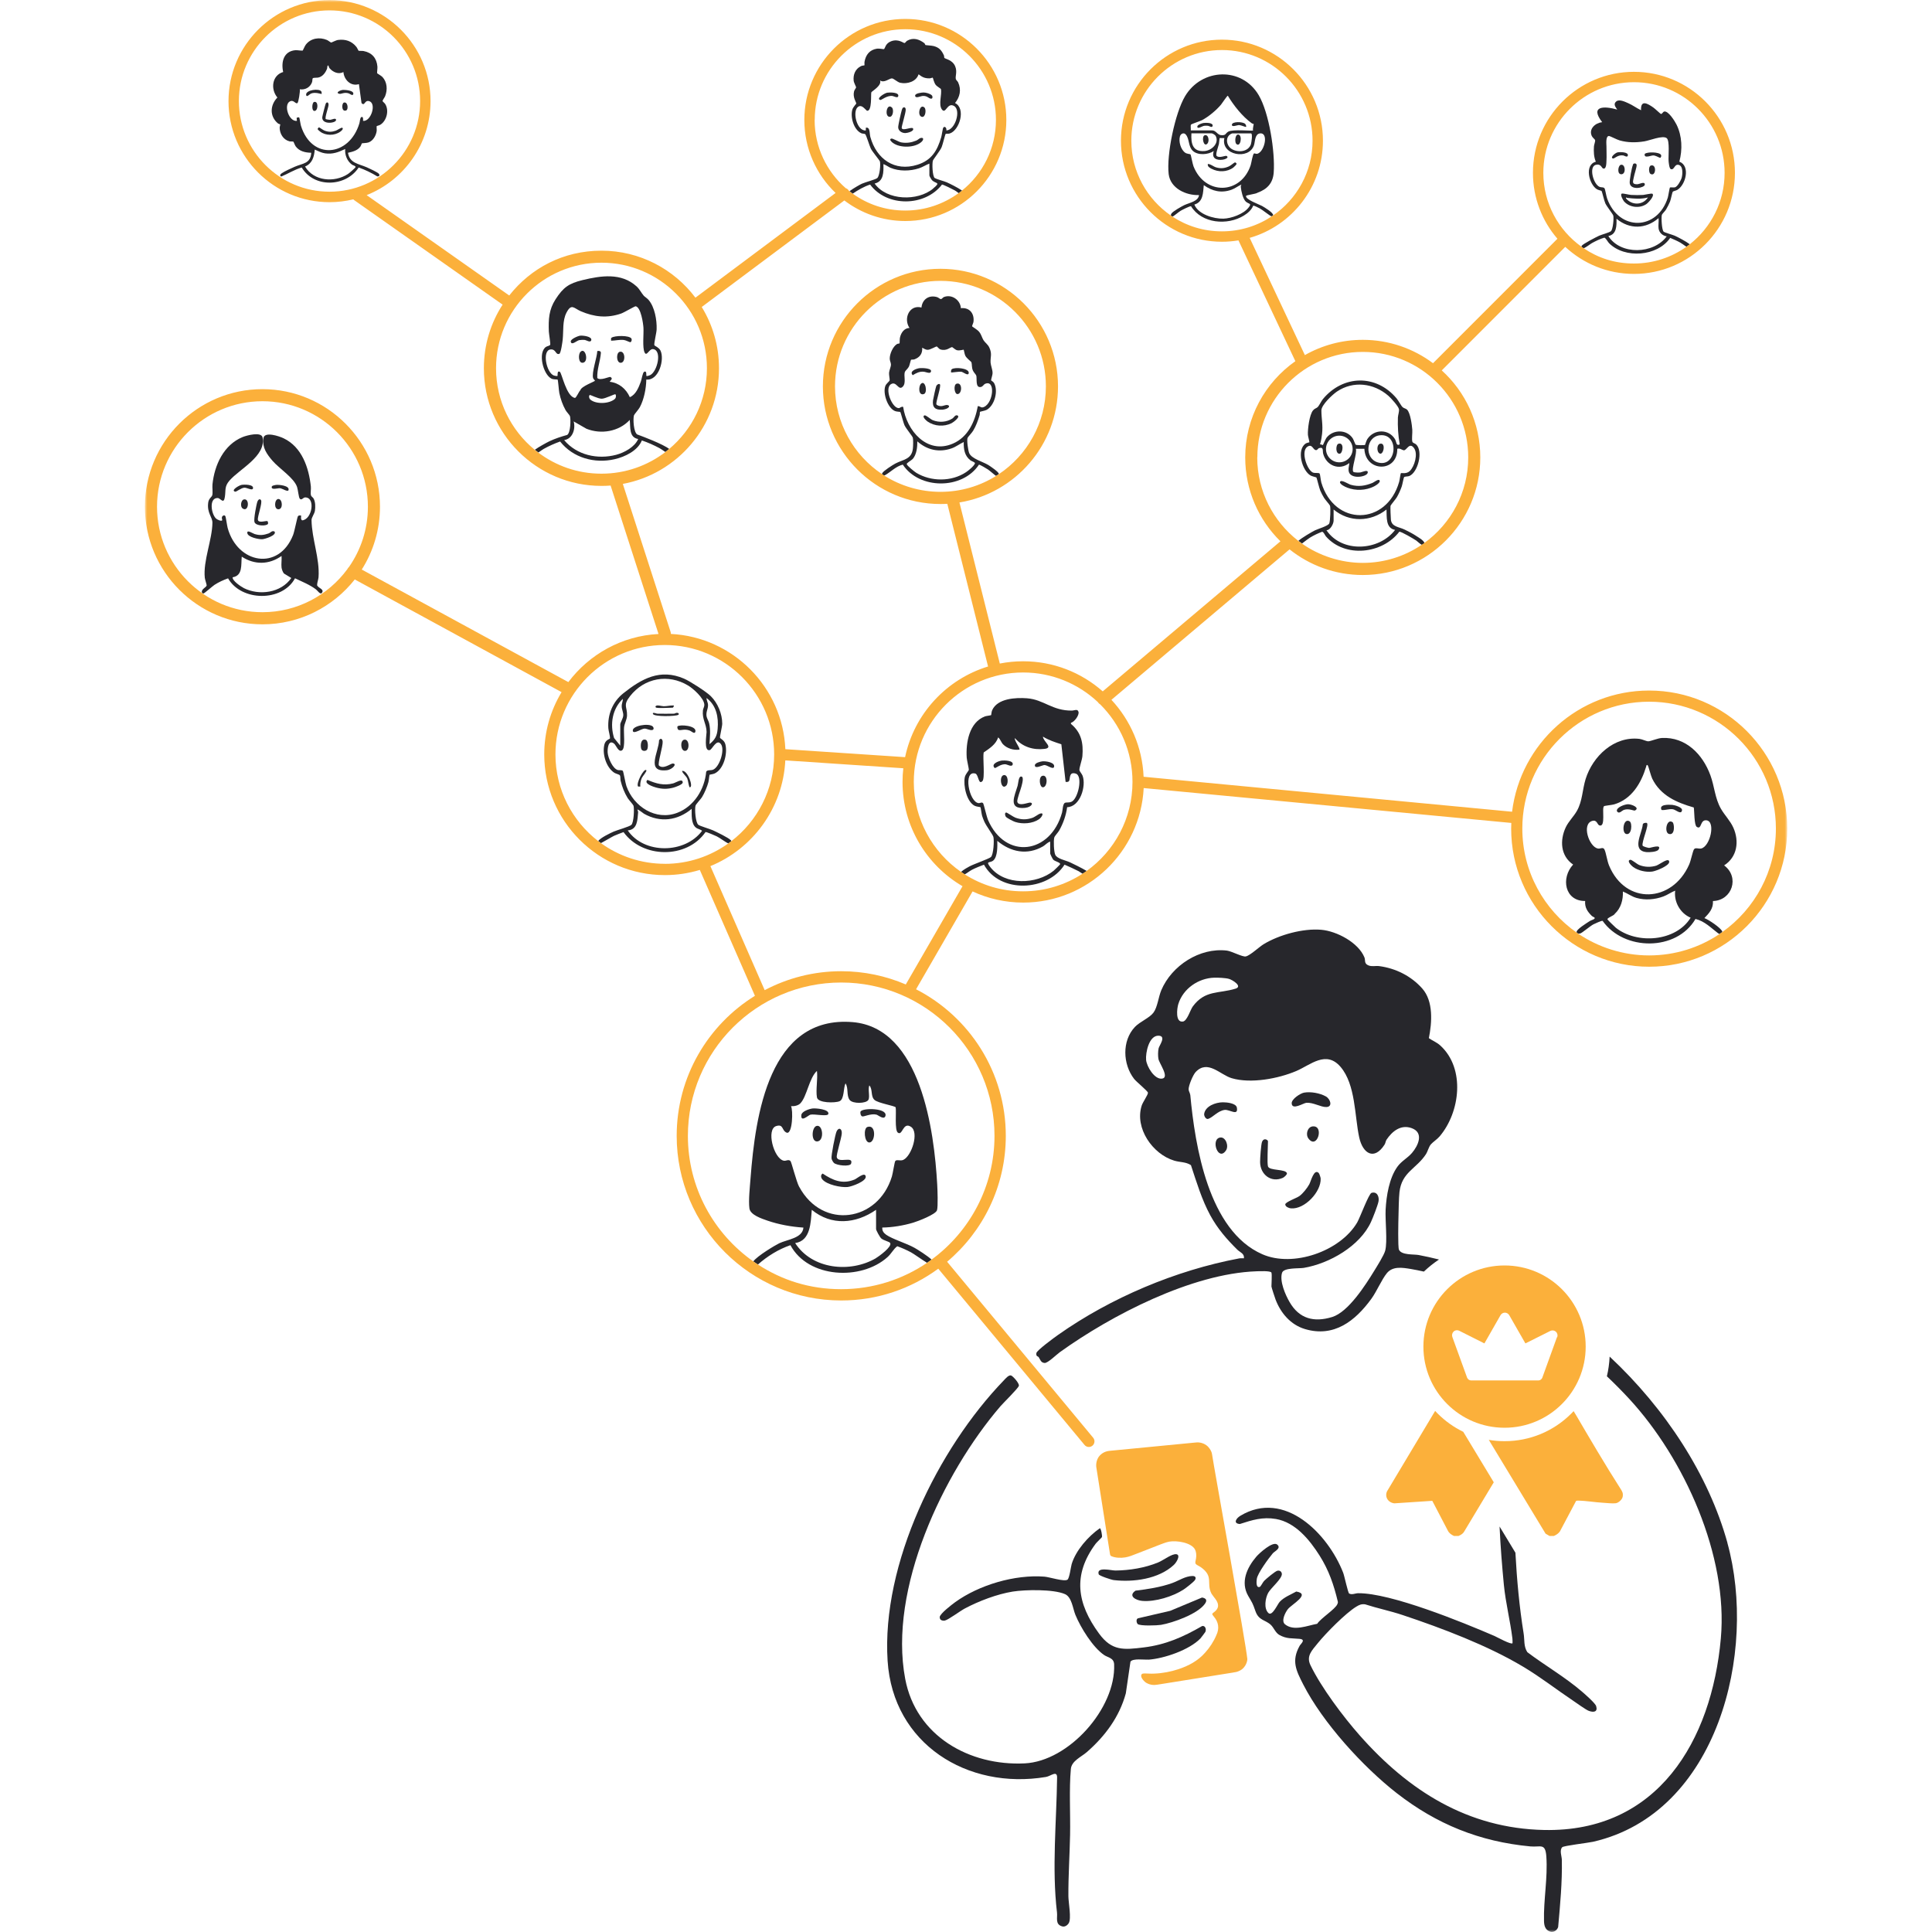 <svg width="400" height="400" viewBox="0 0 400 400" fill="none" xmlns="http://www.w3.org/2000/svg">
<mask id="mask0_27_73" style="mask-type:luminance" maskUnits="userSpaceOnUse" x="30" y="0" width="340" height="400">
<path d="M370 0H30V400H370V0Z" fill="white"/>
</mask>
<g mask="url(#mask0_27_73)">
<path d="M244.4 43.66C244.74 43.46 246.31 42.65 246.59 42.7C248.81 46.3 254.12 46.73 257.53 44.63C258.34 44.13 259.09 43.49 259.46 42.59C259.59 42.5 260.66 43.06 260.86 43.17C261.39 43.45 262.9 44.68 263.18 44.75C263.24 44.77 263.31 44.77 263.37 44.75C263.43 44.71 263.49 44.67 263.56 44.62C263.56 44.61 263.57 44.59 263.58 44.58C263.72 44.06 261.7 42.87 261.27 42.63C260.67 42.31 257.84 41.31 257.98 40.57C258.02 40.37 260.03 40.17 260.36 39.9C262.38 39.16 263.55 37.91 263.71 35.71C264.01 31.48 262.77 23.38 260.6 19.7C257.1 13.76 248.81 14.12 245.36 19.91C243.28 23.39 241.49 32.05 241.96 36.04C242.32 39.01 245.55 40.48 248.25 40.39C248.08 41.72 246.22 41.97 245.17 42.48C244.61 42.75 242.81 43.76 242.53 44.22C242.45 44.36 242.41 44.5 242.41 44.62C242.52 44.7 242.63 44.77 242.74 44.84C242.75 44.84 242.77 44.84 242.78 44.84C242.98 44.78 244.02 43.89 244.4 43.67V43.66ZM246.6 25.78C246.67 25.68 248.47 25.08 248.86 24.88C250.23 24.16 251.82 22.83 252.81 21.65C252.96 21.47 254.1 19.75 254.21 19.82C255.42 21.85 257.24 24.13 259.16 25.52C259.28 25.61 259.55 25.65 259.56 25.67C259.6 25.72 259.3 26.74 259.44 27C259.26 27.18 255.24 26.7 254.29 27.26C253.64 27.64 253.89 28.07 252.8 27.98C252.06 27.92 251.76 27 250.98 27H246.54C246.59 26.7 246.44 26 246.59 25.78H246.6ZM259.01 29.81C258.49 31.42 256.43 31.64 255.11 30.91C253.81 30.19 253.56 28.16 255.11 27.62H259C259.39 27.62 259.1 29.49 259 29.81H259.01ZM249.41 31.27C246.91 31.48 246.55 29.71 246.67 27.61H250.87C251.05 27.61 251.58 27.93 251.69 28.13C252.48 29.65 250.88 31.14 249.42 31.27H249.41ZM247.1 34.43C246.91 33.94 246.57 32.09 246.5 31.99C246.41 31.86 245.78 31.89 245.4 31.63C244.46 30.99 243.98 29.28 244.3 28.22C244.46 27.68 245.1 27.36 245.52 27.87C246.31 28.83 245.98 30.31 246.96 31.23C248.02 32.22 250.14 32.04 251.3 31.27C250.78 32.75 251.84 33.25 253.16 33.06C253.47 33.02 254.55 32.7 253.98 32.3C253.72 32.12 252.5 32.81 251.91 32.3C251.58 32.02 252.26 30.28 252.36 29.83C252.42 29.55 252.47 28.63 252.52 28.59C252.56 28.55 253.32 28.62 253.49 28.59C252.69 32.14 258.61 33.22 259.63 30.05C259.87 29.32 259.78 27.76 260.86 27.62C262.65 27.39 261.88 31.12 260.49 31.77C260.04 31.98 259.89 31.71 259.65 31.77C259.35 31.85 259.09 33.75 258.93 34.22C256.89 40.31 249.49 40.48 247.1 34.43ZM249.23 38.33C251 39.6 252.87 40.03 254.98 39.28C255.7 39.02 256.31 38.52 257.02 38.21C256.93 38.39 256.88 38.52 256.9 38.74C256.98 39.58 257.32 41.15 257.93 41.74C258.63 42.33 259.25 42.04 258.47 43.01C257.44 44.32 254.94 45.22 253.31 45.27C251.28 45.33 248.07 44.37 247.28 42.35C249.13 41.83 249.07 39.9 249.23 38.33Z" fill="#27272C"/>
<path d="M250.84 34.94C252.24 35.69 254.07 35.64 255.36 34.68C255.5 34.57 256.05 34.05 256.02 33.9C256 33.8 255.8 33.59 255.66 33.63C255.5 33.67 254.82 34.28 254.41 34.46C253.53 34.84 252.78 34.93 251.84 34.67C251.19 34.5 250.72 33.96 250.07 33.95C249.96 34.48 250.43 34.72 250.84 34.95V34.94Z" fill="#27272C"/>
<path d="M249.29 26.049C249.54 26.019 249.88 26.009 250.13 26.049C250.36 26.079 250.93 26.509 251.05 26.099C251.26 25.349 249.59 25.409 249.2 25.459C248.85 25.509 247.89 25.809 247.89 26.219C247.89 26.839 248.88 26.109 249.3 26.049H249.29Z" fill="#27272C"/>
<path d="M256.58 25.899C256.91 25.899 257.91 26.349 257.98 26.27C258.07 26.18 257.94 25.79 257.8 25.649C257.31 25.169 255.05 25.119 255.05 25.84C255.05 26.399 256.14 25.88 256.57 25.89L256.58 25.899Z" fill="#27272C"/>
<path d="M249.43 28C248.7 28.2 249.17 30.57 249.96 29.75C250.45 29.25 250.22 27.78 249.43 28Z" fill="#27272C"/>
<path d="M256.44 27.87C255.69 27.68 255.61 29.43 255.94 29.77C256.82 30.66 257.28 28.08 256.44 27.87Z" fill="#27272C"/>
<path d="M65.66 121.109C65.63 120.739 65.91 119.969 65.95 119.519C66.23 115.639 64.55 111.579 64.5 107.659C64.5 107.119 65.09 106.419 65.2 105.759C65.32 104.989 65.31 103.899 64.92 103.209C64.79 102.969 64.46 102.809 64.39 102.579C64.24 102.099 64.42 101.289 64.36 100.729C63.94 96.819 62.51 92.559 58.73 90.749C57.84 90.319 54.73 89.239 54.53 90.749C54.27 92.669 55.23 94.009 56.41 95.389C57.83 97.029 60.89 98.949 61.51 100.839C61.69 101.389 61.84 102.929 62.04 103.209C62.4 103.709 62.76 103.009 63.13 102.989C65.37 102.879 64.66 107.549 62.55 107.739C62.22 107.499 62.35 107.079 62.34 106.729C62.12 106.729 61.85 106.659 61.69 106.869C61.53 107.089 60.97 110.039 60.68 110.769C57.72 118.279 49.15 116.719 47.13 109.289C47.01 108.829 46.75 106.989 46.66 106.859C46.5 106.619 46.26 106.679 46.07 106.859C45.77 107.159 46.07 107.619 46 107.719C45.82 107.999 44.97 107.569 44.75 107.379C43.72 106.449 43.21 103.079 45.06 103.109C45.67 103.119 46.32 104.529 46.56 102.859C46.77 101.439 46.44 100.729 47.52 99.489C49.61 97.089 55.1 94.439 54.37 90.589C54.13 89.309 51.06 90.149 50.23 90.489C46.32 92.089 44.4 96.279 43.99 100.289C43.92 100.949 44.1 102.029 43.94 102.549C43.83 102.929 43.23 103.179 43.11 104.039C42.81 106.199 43.99 107.049 43.98 108.219C43.94 111.759 42.03 116.139 42.4 119.619C42.44 119.979 42.81 121.069 42.79 121.209C42.71 121.609 41.62 121.989 41.81 122.659C41.85 122.789 41.99 122.889 42.14 122.869C42.32 122.849 43.98 121.379 44.41 121.089C45.29 120.519 46.24 120.089 47.22 119.739C49.95 124.539 58.43 124.649 61.08 119.729C62.54 120.429 64.12 121.049 65.42 122.029C65.78 122.299 66.38 123.339 66.73 122.599C67.06 121.909 65.7 121.699 65.64 121.079L65.66 121.109ZM50.44 121.729C49.87 121.439 48.05 120.219 48.17 119.519C50.3 119.169 49.88 116.919 50.05 115.249C52.71 116.979 55.69 116.939 58.29 115.109C58.36 115.869 58.2 116.749 58.29 117.499C58.33 117.849 58.55 118.469 58.79 118.739L60.31 119.669C58.19 122.749 53.66 123.379 50.44 121.739V121.729Z" fill="#27272C"/>
<path d="M53.4 107.65C53.25 106.97 54.4 104.09 54.03 103.54C53.77 103.16 53.43 103.49 53.3 103.83C53.06 104.5 52.51 107.47 52.68 108.07C52.93 108.94 55.18 108.96 55.48 108.46C55.56 108.33 55.44 107.94 55.38 107.9C55.14 107.75 53.56 108.37 53.4 107.65Z" fill="#27272C"/>
<path d="M52.77 110.589C52.33 110.459 51.05 109.539 51.21 110.409C51.36 111.229 53.59 111.689 54.31 111.639C54.86 111.609 57.38 110.819 56.84 110.049C56.3 109.779 56.06 110.279 55.59 110.449C54.58 110.799 53.81 110.889 52.77 110.579V110.589Z" fill="#27272C"/>
<path d="M52.37 101.149C52.62 100.259 50.54 100.299 50.02 100.389C49.49 100.479 47.69 101.539 48.69 101.799C48.92 101.859 49.92 101.009 50.6 100.969C51.08 100.939 52.24 101.629 52.37 101.149Z" fill="#27272C"/>
<path d="M59.74 101.44C59.98 100.54 57.71 100.31 57.11 100.4C56.91 100.43 56.34 100.53 56.28 100.72C56.03 101.55 57.51 101.05 57.94 101.08C58.45 101.11 59.61 101.96 59.75 101.44H59.74Z" fill="#27272C"/>
<path d="M57.64 105.44C58.67 105.44 58.49 103.31 57.64 103.31C56.82 103.31 56.65 105.44 57.64 105.44Z" fill="#27272C"/>
<path d="M50.26 105.289C51.52 106.109 51.75 103.039 50.44 103.419C49.9 103.579 49.66 104.899 50.26 105.289Z" fill="#27272C"/>
<path d="M79.22 20.909C79.19 20.739 79.64 20.169 79.74 19.909C80.26 18.589 80.17 17.019 79.19 15.949C78.95 15.689 78.11 15.219 78.08 15.159C78.04 15.099 78.17 14.089 78.14 13.789C78 12.049 77.01 10.899 75.29 10.569C75.01 10.509 74.33 10.559 74.23 10.499C74.19 10.469 73.94 9.889 73.78 9.699C72.8 8.499 71.54 8.079 70 8.269C69.57 8.319 68.65 8.819 68.56 8.809C68.48 8.809 67.93 8.379 67.7 8.279C66.15 7.629 64.32 7.889 63.29 9.279C63.1 9.529 62.73 10.419 62.68 10.459C62.56 10.539 61.53 10.369 61.19 10.389C58.73 10.589 58.16 12.809 58.63 14.909C56.31 15.579 55.97 18.459 57.43 20.189C55.89 21.769 55.79 24.109 57.56 25.559C57.7 25.669 58.01 25.729 58.03 25.749C58.05 25.779 57.91 26.219 57.9 26.389C57.9 27.669 58.63 28.919 59.92 29.259C60.17 29.329 60.64 29.259 60.74 29.329C60.79 29.359 61.07 30.109 61.23 30.319C62 31.349 63.23 31.599 64.44 31.629C64.3 33.919 62.64 33.809 61.03 34.519C60.35 34.819 58.89 35.469 58.34 35.869C58.05 36.079 57.84 36.299 58.21 36.559C59.63 35.979 60.96 35.109 62.47 34.679C65.01 38.969 71.61 38.739 74.26 34.679C75.6 35.149 76.9 35.779 78.11 36.519C78.51 36.549 78.71 36.299 78.42 35.959C78.16 35.659 76.42 34.849 75.94 34.639C74.29 33.909 72.38 33.819 72.05 31.629C73 31.419 73.98 31.189 74.6 30.369C74.72 30.209 74.89 29.699 74.92 29.679C75 29.629 75.93 29.629 76.33 29.479C77.27 29.119 77.86 28.059 77.99 27.099C78.02 26.869 77.93 26.179 78 26.099C78.03 26.069 78.53 25.959 78.74 25.829C80.07 24.999 80.6 22.859 79.75 21.529C79.62 21.329 79.22 21.029 79.19 20.899L79.22 20.909ZM72.84 34.069C73.06 34.229 73.67 34.339 73.61 34.599C73.58 34.749 72.29 35.869 72.05 36.019C69.24 37.859 64.95 37.519 63.16 34.479C64.66 33.839 65.03 32.489 65.17 30.969C65.85 31.279 66.55 31.639 67.3 31.749C68.9 31.979 70.06 31.509 71.47 30.849C71.36 32.039 71.86 33.339 72.84 34.059V34.069ZM75.16 25.029C75.16 25.029 75.3 23.989 74.8 24.249C74.52 24.399 74.52 25.169 74.41 25.529C72.31 32.469 64.53 33.209 62.31 26.039C62.21 25.709 62.02 24.379 61.95 24.319C61.88 24.259 61.5 24.299 61.41 24.429L61.48 25.029C59.8 25.229 58.66 21.719 60.01 20.999C60.83 20.569 61.17 21.619 61.59 21.329C61.8 21.189 62.17 18.879 62.07 18.489C63.18 18.649 64.21 18.089 64.6 17.029C64.69 16.769 64.66 16.349 64.74 16.219C64.86 16.049 65.59 16.119 65.88 16.059C66.81 15.869 67.39 15.049 67.72 14.209C67.76 14.099 67.74 13.339 68.01 13.609C68.03 13.629 68.09 13.969 68.25 14.149C68.96 14.949 70.09 15.459 71.1 14.919C71.24 16.529 72.63 17.939 74.31 17.419L74.85 21.339C75.55 22.089 75.43 20.659 76.43 20.939C78.02 21.399 76.81 25.239 75.15 25.029H75.16Z" fill="#27272C"/>
<path d="M69.58 24.859C69.58 24.289 68.7 24.799 68.33 24.809C68.03 24.809 67.74 24.729 67.45 24.669C67.2 24.369 67.99 22.269 68.02 21.749C68.06 21.239 67.71 20.989 67.45 21.429C67.37 21.559 66.73 24.069 66.72 24.279C66.63 25.889 69.57 25.499 69.57 24.859H69.58Z" fill="#27272C"/>
<path d="M70.88 26.459C70.71 26.329 69.81 26.959 69.52 27.059C68.67 27.349 68 27.359 67.16 27.029C66.88 26.919 66.13 26.369 66.06 26.369C65.96 26.369 65.75 26.619 65.77 26.739C65.79 26.849 66.13 27.129 66.25 27.219C67.39 28.129 69.27 28.119 70.44 27.269C70.64 27.129 71.18 26.699 70.88 26.459Z" fill="#27272C"/>
<path d="M66.6 19.44C66.6 19.44 66.6 19.07 66.54 18.96C66.17 18.23 63.29 18.61 63.38 19.61C63.44 20.28 64.07 19.52 64.35 19.39C65.26 18.97 66.52 19.52 66.6 19.44Z" fill="#27272C"/>
<path d="M70.85 18.64C70.32 18.72 69.41 19.22 70.25 19.42C70.66 19.52 71.26 19.02 72.22 19.34C72.41 19.4 73.02 19.94 73.14 19.49C73.36 18.68 71.29 18.57 70.85 18.63V18.64Z" fill="#27272C"/>
<path d="M65.01 21.119C64.6 21.249 64.45 22.969 65.11 22.969C65.9 22.969 65.97 20.809 65.01 21.119Z" fill="#27272C"/>
<path d="M71.2 21.24C70.72 21.39 70.66 23.2 71.64 22.88C72.21 22.69 72.01 20.99 71.2 21.24Z" fill="#27272C"/>
<path d="M352.87 190.09C353.87 189.05 354.73 188.13 354.65 186.55C358.63 186.43 360.22 181.59 356.96 179.17C359.68 177.44 360.12 174.19 358.88 171.38C358.24 169.93 357.05 168.77 356.28 167.41C355.05 165.24 354.97 162.84 354.12 160.51C352.53 156.17 349.03 152.55 344.09 152.79C343.2 152.83 341.79 153.47 341.25 153.48C340.85 153.48 340.01 153.05 339.45 152.98C334.18 152.35 329.75 156.57 328.28 161.31C327.6 163.53 327.64 165.82 326.49 167.87C325.84 169.03 324.77 170.04 324.19 171.25C322.9 173.97 323.08 177.21 325.7 179C323.11 181.79 323.96 186.58 328.19 186.54C328.07 187.88 328.69 188.78 329.6 189.66C329.82 189.87 330.46 189.95 330.03 190.28C329.88 190.4 329.37 190.54 329.09 190.73C328.59 191.06 326.28 192.46 326.42 193.01C326.43 193.06 326.46 193.1 326.49 193.14C326.54 193.18 326.59 193.21 326.64 193.25C326.8 193.31 327.02 193.31 327.18 193.26C327.57 193.15 329.23 191.72 329.91 191.37C330.21 191.22 331.57 190.59 331.8 190.65C336.2 196.91 347.11 197 351.03 190.26C352.92 190.71 354.23 192.1 355.7 193.21C355.8 193.28 355.9 193.34 356 193.38C356.2 193.25 356.4 193.11 356.59 192.97C356.59 192.94 356.58 192.91 356.57 192.87C356.38 192.15 353.69 190.36 352.87 190.08V190.09ZM334.5 192.04C334.28 191.86 332.86 190.47 332.81 190.35C332.68 190.03 334.17 189.58 334.32 189.2C335.6 188.02 336.07 186.29 336 184.58C336.97 184.96 337.82 185.63 338.84 185.91C340.66 186.42 342.63 186.25 344.39 185.6C345.24 185.29 345.98 184.72 346.83 184.4C346.52 186.71 347.89 189.11 350.03 190C346.98 194.97 338.87 195.56 334.49 192.04H334.5ZM350.73 175.82C350.42 176.35 350.1 178.15 349.71 179.02C346.2 186.92 336.57 187.43 333.14 179.2C332.73 178.22 332.53 176.59 332.19 175.89C331.9 175.29 331.36 175.78 330.82 175.68C328.99 175.32 327.4 170.6 329.66 169.96C330.68 169.67 330.68 170.77 331.16 170.9C332.52 171.27 331.57 167.27 332.1 166.91C332.26 166.8 333.75 166.67 334.21 166.53C337.84 165.44 339.78 162.15 340.81 158.75C340.87 158.56 340.88 158.18 341.17 158.49C341.27 158.6 341.82 160.7 342.08 161.22C343.8 164.72 347.12 166.16 350.68 167.18C350.81 167.86 350.74 170.83 351.29 171.19C352.37 171.89 351.91 169.65 353.33 169.84C355.23 170.11 354.09 175.2 352.23 175.67C351.75 175.79 350.99 175.42 350.75 175.82H350.73Z" fill="#27272C"/>
<path d="M342.97 179.21C341.79 179.57 340.59 179.55 339.43 179.11C338.9 178.91 337.81 177.93 337.51 178.01C336.7 178.22 337.82 179.28 338.14 179.51C339.19 180.26 340.8 180.62 342.08 180.45C342.81 180.35 345.59 179.27 345.59 178.45C345.59 177.37 343.54 179.02 342.96 179.2L342.97 179.21Z" fill="#27272C"/>
<path d="M340.89 176.419C341.44 176.479 343.08 176.389 343.38 175.899C344.14 174.679 341.74 175.559 341.43 175.549C341.21 175.549 340.13 175.259 340.08 175.069C339.88 174.239 341.48 170.729 340.97 170.399C340.81 170.289 340.15 170.379 340.12 170.689C339.96 172.569 337.71 176.089 340.89 176.429V176.419Z" fill="#27272C"/>
<path d="M346.22 166.64C345.41 166.58 343.4 166.52 344.01 167.7C344.83 167.79 345.54 167.42 346.38 167.55C346.94 167.64 348.07 168.76 348.24 167.78C348.36 167.13 346.72 166.68 346.22 166.64Z" fill="#27272C"/>
<path d="M338.49 167.809C339.61 167.249 337.82 166.489 337.03 166.509C336.41 166.529 334.55 167.149 334.77 167.969C335.25 168.629 335.73 167.839 336.24 167.669C337.25 167.329 338.29 167.909 338.5 167.809H338.49Z" fill="#27272C"/>
<path d="M337.4 170.05C336.1 169.26 335.69 172.38 336.66 172.66C337.85 173 337.99 170.42 337.4 170.05Z" fill="#27272C"/>
<path d="M346.28 170.22C345.06 169.38 344.5 172.37 345.54 172.66C346.86 173.03 346.67 170.49 346.28 170.22Z" fill="#27272C"/>
<path d="M218.47 176.95C218.19 176.31 218.1 174.08 218.27 173.42C218.36 173.06 219.07 172.36 219.31 171.92C220.14 170.43 220.71 168.82 220.94 167.12C223.64 167.05 224.91 162.76 224.15 160.63C224 160.22 223.5 159.7 223.48 159.42C223.45 158.89 224.03 157.34 224.1 156.55C224.32 153.85 223.88 151.65 221.73 149.88V149.65C222.45 149.48 223.48 148.06 223.29 147.38C223.1 146.7 222.42 147.11 221.97 147.12C217.84 147.18 216.13 144.83 212.61 144.57C210.32 144.4 206.5 144.57 205.41 147.06C205.26 147.4 205.24 148.01 205.21 148.05C205.15 148.12 204.21 148.22 203.96 148.31C200.66 149.52 199.94 153.77 200.15 156.88C200.18 157.36 200.62 159.22 200.59 159.4C200.55 159.6 199.87 160.29 199.75 160.92C199.41 162.62 200.12 165.98 201.79 166.83C202.13 167.01 202.96 167.08 203 167.13C203.06 167.2 203.22 168.56 203.34 168.93C203.46 169.32 203.62 169.7 203.78 170.08C204.14 170.93 205.56 172.83 205.67 173.27C205.86 174 205.7 176.92 205.16 177.44C204.8 177.79 201.56 178.92 200.74 179.37C200.53 179.48 199.53 180.01 198.97 180.52C199.22 180.69 199.48 180.86 199.74 181.03C200.26 180.74 200.78 180.31 201.27 180.06C202.05 179.66 202.9 179.34 203.72 179.02C207.02 185.04 216.89 184.56 220.4 179.02C221.39 179.45 222.37 179.88 223.33 180.38C223.48 180.46 223.8 180.68 224.15 180.91C224.44 180.72 224.72 180.53 225 180.33C223.94 179.69 222.06 178.78 221.52 178.53C220.64 178.12 218.85 177.81 218.48 176.97L218.47 176.95ZM204.56 169.76C204.27 169.09 203.67 166.46 203.56 166.32C203.27 165.98 202.95 166.3 202.63 166.28C200.61 166.11 199.35 159.4 201.94 160.16C202.6 160.35 202.56 162.6 203.4 161.72C203.97 161.13 203.44 156.84 203.66 155.79C204.84 154.97 206.21 154.12 206.65 152.67C207.12 153.02 207.26 153.68 207.67 154.1C208.5 154.96 209.83 155.35 211.01 155.21C211.44 155.16 209.86 153.2 210.14 152.83C211.67 154.62 213.91 155.33 216.25 155.05C218.21 154.82 215.97 153.52 215.93 152.51C217.11 153.24 218.42 153.67 219.74 154.09L220.62 161.86C220.76 161.95 221.2 161.9 221.32 161.72C221.64 161.27 221.24 159.72 222.71 160.16C224.27 160.62 223.21 165.45 221.81 166.01C221.29 166.22 220.96 166.08 220.55 166.19C220.01 166.34 220.04 167.66 219.89 168.22C217.51 176.84 208.17 178.09 204.55 169.75L204.56 169.76ZM219.49 178.93C219.47 179.02 218.32 180.13 218.14 180.28C214.58 183.15 208.06 183.36 205.06 179.56C203.94 178.13 205 178.76 205.68 178.13C206.56 177.31 206.5 175.2 206.48 174.09C209.27 176.43 212.69 177.11 215.95 175.23C216.45 174.94 216.86 174.39 217.43 174.25V176.71C217.43 176.83 217.93 177.84 218.06 177.98C218.4 178.35 219.57 178.55 219.49 178.93Z" fill="#27272C"/>
<path d="M212.26 167.249C213.66 167.109 214.1 166.069 213.11 166.179C212.64 166.239 210.92 166.939 210.63 166.049C210.48 165.579 211.32 163.499 211.48 162.829C211.58 162.399 212.13 160.649 211.34 160.779C210.87 160.849 210.81 162.269 210.69 162.679C210.1 164.709 208.56 167.639 212.26 167.259V167.249Z" fill="#27272C"/>
<path d="M210.25 169.299C209.8 169.139 208.47 168.189 208.31 168.219C207.96 168.289 208.07 168.899 208.28 169.129C208.52 169.399 209.77 170.039 210.17 170.169C211.7 170.669 213.75 170.539 215.11 169.619C215.68 169.229 216.29 168.179 215.36 168.439C214.98 168.549 214.29 169.139 213.71 169.339C212.49 169.739 211.46 169.729 210.25 169.299Z" fill="#27272C"/>
<path d="M208.27 158.249C208.56 158.289 209.49 158.849 209.66 158.299C209.92 157.429 207.85 157.409 207.4 157.469C206.7 157.569 205.09 158.179 205.94 159.009C206.2 159.079 207.22 158.089 208.27 158.249Z" fill="#27272C"/>
<path d="M216.26 158.399C216.83 158.389 218.05 159.419 218.23 158.779C218.49 157.829 216.47 157.549 215.81 157.629C215.39 157.679 214.25 157.949 214.26 158.459C214.26 159.279 215.76 158.409 216.26 158.389V158.399Z" fill="#27272C"/>
<path d="M215.8 160.63C214.98 160.86 215.22 163 215.92 163C216.89 163 217.03 160.28 215.8 160.63Z" fill="#27272C"/>
<path d="M207.87 160.47C206.73 160.57 207.25 163.78 208.35 162.63C208.8 162.16 208.74 160.4 207.87 160.47Z" fill="#27272C"/>
<path d="M186.91 96.189C190.32 101.369 199.24 101.409 202.68 96.209C202.87 96.169 204.29 97.029 204.56 97.209C204.88 97.419 206.09 98.479 206.19 98.509C206.21 98.509 206.23 98.509 206.26 98.509C206.44 98.399 206.63 98.279 206.8 98.159C206.8 98.159 206.8 98.149 206.8 98.139C206.87 97.759 204.98 96.499 204.61 96.269C203.47 95.579 201.15 94.979 200.66 93.809C200.44 93.289 200.12 91.099 200.33 90.649C200.43 90.429 201.23 89.599 201.48 89.179C202.08 88.189 202.47 87.089 202.81 85.989C202.88 85.779 202.84 85.339 202.89 85.269C202.94 85.209 203.94 85.039 204.29 84.849C205.93 83.929 206.71 80.949 205.82 79.319C205.64 78.989 205.21 78.809 205.2 78.749C205.18 78.459 205.51 77.699 205.5 77.169C205.49 76.529 205.13 75.649 205.09 75.079C205.02 73.889 205.45 73.319 204.84 71.979C204.51 71.269 203.96 70.969 203.62 70.429C203.28 69.879 203.21 69.309 202.72 68.699C202.36 68.249 201.33 67.659 201.28 67.579C201.21 67.479 201.52 66.879 201.55 66.639C201.76 64.889 200.72 63.609 198.94 63.809C198.84 62.109 197.04 60.839 195.4 61.509C195.18 61.599 195.03 61.919 194.79 61.919C194.59 61.919 194.3 61.599 194.02 61.519C192.34 61.009 190.95 61.959 190.78 63.669C188.28 63.009 186.99 65.959 188.3 67.899C187.19 67.919 186.52 68.939 186.32 69.939C186.26 70.219 186.28 71.059 186.24 71.099C186.2 71.139 185.87 71.139 185.72 71.229C184.86 71.729 184.2 73.289 184.21 74.249C184.21 74.689 184.45 75.079 184.46 75.439C184.48 75.929 184.12 76.609 184.07 77.169C184.03 77.639 184.24 78.539 184.19 78.749C184.14 78.969 183.48 79.419 183.3 79.909C182.74 81.419 183.77 84.489 185.31 85.109C185.66 85.249 186.33 85.249 186.38 85.279C186.5 85.369 187.02 87.539 187.29 88.089C187.6 88.739 188.89 90.289 188.99 90.619C189.1 90.999 189.06 92.449 189 92.909C188.73 95.139 186.98 95.119 185.36 95.979C184.82 96.269 182.89 97.489 182.67 97.959C182.63 98.049 182.61 98.119 182.6 98.179C182.74 98.269 182.89 98.369 183.03 98.459C183.13 98.429 183.23 98.389 183.33 98.329C184.48 97.649 185.5 96.559 186.89 96.199L186.91 96.189ZM186.99 84.249C186.64 84.089 186.33 84.499 186.08 84.499C184.67 84.499 183.09 80.439 184.44 79.559C185.64 78.779 186 81.049 186.94 80.019C187.67 79.219 187.02 77.719 187.37 76.949C187.48 76.699 188 76.299 188.19 75.879C188.32 75.609 188.56 74.529 188.62 74.489C188.73 74.419 189.1 74.489 189.33 74.399C190.44 73.979 191.02 73.209 190.93 71.989C191.35 72.189 191.65 72.459 192.15 72.419C192.61 72.389 193.8 71.719 193.92 71.729C194.06 71.739 194.38 72.249 194.71 72.349C196 72.749 196.76 71.839 197.13 71.869C197.22 71.869 197.77 72.439 198.18 72.519C198.73 72.629 199.48 72.359 199.53 72.409C199.57 72.449 199.69 73.309 199.85 73.629C200.11 74.179 201.07 74.869 201.12 74.989C201.27 75.449 201.14 76.039 201.43 76.719C201.6 77.109 202.07 77.549 202.13 77.769C202.31 78.389 201.89 80.359 203.07 80.119C203.5 80.039 203.66 79.599 203.91 79.489C206.15 78.459 205.68 83.409 203.72 84.259C203.08 84.539 203.03 84.099 202.45 84.079C201.85 87.279 200.45 90.469 197.3 91.839C191.94 94.159 187.7 89.149 186.99 84.239V84.249ZM188.97 95.029C189.78 94.089 189.94 92.559 189.92 91.379C191.94 93.169 194.41 93.729 196.99 92.839C197.9 92.529 198.67 91.909 199.53 91.519C199.5 92.999 199.69 94.359 200.92 95.309C201.17 95.499 201.94 95.709 201.85 95.949C201.65 96.499 200.52 97.419 200.01 97.759C197.02 99.759 192.77 99.739 189.72 97.899C189.33 97.659 187.81 96.439 187.73 96.099C187.67 95.849 188.71 95.319 188.97 95.019V95.029Z" fill="#27272C"/>
<path d="M191.45 85.99C190.74 86.18 191.79 87.1 192.05 87.28C193.49 88.27 195.44 88.39 197.01 87.62C197.35 87.45 199.03 86.22 198.15 85.99C197.75 85.88 197.49 86.45 197.2 86.64C195.97 87.42 194.44 87.53 193.09 86.98C192.68 86.81 191.71 85.93 191.45 86V85.99Z" fill="#27272C"/>
<path d="M195.09 84.829C195.45 84.799 196.63 84.549 196.48 84.019C196 83.569 195.37 84.149 194.68 84.079C194.46 84.059 193.94 83.929 193.87 83.699C193.72 83.229 194.93 79.899 194.59 79.559C194.4 79.379 193.98 79.619 193.85 79.909C193.74 80.159 193.22 82.499 193.17 82.879C192.99 84.329 193.62 84.919 195.1 84.819L195.09 84.829Z" fill="#27272C"/>
<path d="M191.28 76.96C191.57 76.99 192.47 77.37 192.67 77.08C193.28 76.2 190.88 76.17 190.42 76.22C189.74 76.29 188.17 76.85 188.97 77.68C189.76 77.21 190.32 76.89 191.28 76.96Z" fill="#27272C"/>
<path d="M199.02 76.96C199.42 77.02 200.56 78 200.57 77.17C200.57 76.21 197.69 75.97 197.06 76.44C196.89 76.57 196.86 77.04 196.92 77.1C196.99 77.18 198.54 76.89 199.03 76.97L199.02 76.96Z" fill="#27272C"/>
<path d="M190.68 79.459C190.14 79.989 190.13 81.969 191.27 81.589C192.13 81.309 191.57 78.579 190.68 79.459Z" fill="#27272C"/>
<path d="M198.03 79.449C197.37 79.669 197.57 81.659 198.27 81.589C199.24 81.509 199.27 79.039 198.03 79.449Z" fill="#27272C"/>
<path d="M344.44 47.959C344.05 47.63 343.92 44.98 344.07 44.48C344.13 44.289 344.76 43.679 344.93 43.389C345.19 42.95 345.57 42.219 345.76 41.749C345.93 41.319 346.21 39.87 346.32 39.709C346.41 39.569 346.99 39.469 347.24 39.33C349.03 38.3 350.02 34.33 347.69 33.469C348.36 30.959 348.27 28.149 347.11 25.799C346.78 25.13 345.39 22.86 344.53 23.099C344.29 23.169 344.11 23.64 343.87 23.59C343.77 23.57 342.64 22.489 342.32 22.27C341.16 21.459 339.65 20.54 339.76 22.82C338.85 22.399 338.04 21.77 337.12 21.369C336.43 21.07 335.26 20.48 334.63 21C333.96 21.549 334.46 22.13 334.83 22.689C332.16 21.919 329.09 21.88 331.71 25.29C330.31 25.45 328.89 26.669 329.56 28.149C329.72 28.509 330.21 28.829 330.25 29.02C330.31 29.27 330.04 29.939 330.01 30.299C329.94 31.349 329.97 32.499 330.4 33.48C327.96 34.12 329 38.19 330.62 39.179C330.88 39.34 331.55 39.48 331.59 39.539C331.71 39.709 332.11 41.539 332.37 42.109C332.68 42.77 333.92 44.309 334.01 44.63C334.16 45.169 333.95 47.48 333.53 47.859C333.21 48.15 331.65 48.55 331.09 48.8C330.52 49.059 327.67 50.52 327.47 50.9C327.44 50.959 327.42 51.02 327.41 51.09C327.56 51.19 327.71 51.3 327.85 51.4C328.35 51.249 329.23 50.529 329.61 50.319C330.4 49.889 331.27 49.459 332.15 49.209C332.45 49.239 332.86 50.059 333.12 50.33C336.37 53.62 343.16 53.109 345.8 49.249C346.51 49.559 347.23 49.859 347.9 50.239C348.12 50.359 348.7 50.779 349.17 51.099C349.4 50.929 349.63 50.76 349.86 50.58C349.1 49.989 347.35 49.069 346.73 48.8C346.26 48.599 344.65 48.15 344.44 47.969V47.959ZM332.73 41.069C332.56 40.599 332.34 39.179 332.2 38.999C331.98 38.69 331.54 38.84 331.2 38.7C329.88 38.169 328.92 34.569 330.35 34.139C331.45 33.809 331.59 34.77 331.9 34.88C332.59 35.109 332.57 33.809 332.6 33.279C332.66 32.319 332.59 31.259 332.6 30.279C332.6 29.89 332.38 28.09 333.16 28.16C333.38 28.18 334.82 28.939 335.36 29.079C337.05 29.549 338.7 29.54 340.42 29.27C341.53 29.099 344.23 27.959 345.07 28.599C345.74 29.119 345.39 32.33 345.46 33.279C345.49 33.66 345.59 34.9 345.94 35.02C346.65 35.249 346.64 33.999 347.47 34.12C348.51 34.27 348.37 36.05 348.18 36.779C348.04 37.319 347.33 38.62 346.8 38.779C346.52 38.859 345.83 38.739 345.74 38.819C345.66 38.889 345.41 40.55 345.3 40.91C343.18 47.719 335.22 47.989 332.73 41.08V41.069ZM332.99 48.87C334.74 48.529 334.7 46.739 334.68 45.289C337.4 47.539 340.73 47.44 343.39 45.16C343.46 45.83 343.3 46.65 343.39 47.3C343.51 48.16 344.21 48.819 345.08 48.929C342.4 52.63 335.5 52.859 332.99 48.87Z" fill="#27272C"/>
<path d="M342.08 40.11C341.9 40 340.56 40.33 340.21 40.36C339.46 40.4 338.49 40.41 337.73 40.36C337.24 40.33 336.12 40.02 335.81 40.08C335.33 40.19 336.02 41.46 336.25 41.71C337.37 42.96 339.45 43.2 340.84 42.27C341.22 42.02 342.7 40.48 342.08 40.09V40.11ZM336.64 41.07C336.61 40.72 336.71 40.95 336.87 40.97C338.35 41.13 339.71 41.28 341.19 40.88C340.12 42.53 337.87 42.54 336.64 41.07Z" fill="#27272C"/>
<path d="M340.54 38.21C340.54 37.46 339.42 38.16 338.91 38.15C337.77 38.15 338.12 37.5 338.26 36.71C338.36 36.1 338.88 34.61 338.85 34.18C338.83 33.88 338.54 33.77 338.27 33.87C338.1 33.93 338.11 34.06 338.06 34.19C337.83 34.73 337.33 37.41 337.42 37.95C337.67 39.49 340.54 38.87 340.54 38.22V38.21Z" fill="#27272C"/>
<path d="M342.28 32.179C342.78 32.189 343.26 32.529 343.72 32.689C343.92 32.569 344 32.249 343.89 32.059C343.55 31.469 341.09 31.389 340.53 31.859C340.3 32.899 341.82 32.169 342.28 32.179Z" fill="#27272C"/>
<path d="M336.04 32.169C336.28 32.209 336.9 32.659 337.02 32.229C337.24 31.439 335.37 31.449 334.9 31.549C334.45 31.639 333.24 32.629 333.96 32.819C334.23 32.889 334.95 32.009 336.03 32.179L336.04 32.169Z" fill="#27272C"/>
<path d="M335.78 36.07C336.7 35.93 336.51 33.86 335.55 34.13C334.97 34.3 334.73 36.22 335.78 36.07Z" fill="#27272C"/>
<path d="M341.8 34.27C341.26 34.43 341.36 35.8 341.71 36C342.86 36.69 343.05 33.89 341.8 34.27Z" fill="#27272C"/>
<path d="M115.96 91.4C118.63 94.8 123.11 96.03 127.27 95.07C129.41 94.58 132.04 93.31 132.89 91.19C134.15 91.61 135.37 92.16 136.54 92.78C136.81 92.92 137.32 93.28 137.76 93.58C138.03 93.38 138.29 93.17 138.55 92.95C137.24 91.93 133.01 90.34 131.93 89.95C131.18 89.48 131.03 86.72 131.26 85.98C131.32 85.78 132.25 84.73 132.47 84.31C133.34 82.67 133.78 80.43 133.81 78.58C136.42 78.87 137.65 74.35 136.73 72.55C136.43 71.96 135.5 71.57 135.48 71.49C135.37 71.06 135.93 68.91 135.95 68.18C136.01 66.26 135.56 63.59 134.28 62.09C133.99 61.75 133.48 61.45 133.27 61.21C132.74 60.59 132.45 59.89 131.78 59.28C128.62 56.42 124.42 57.07 120.61 57.99C117.75 58.68 116.6 59.52 115.02 61.97C113.63 64.12 113.54 66.12 113.63 68.63C113.65 69.09 113.99 71.13 113.92 71.35C113.84 71.61 113.27 71.65 113.02 71.83C111.32 73.05 112.45 77.56 114.19 78.4C114.6 78.6 115.4 78.54 115.45 78.59C115.55 78.69 115.7 80.89 115.8 81.36C116.06 82.61 116.48 83.81 117.1 84.92C117.3 85.28 117.95 85.96 118 86.14C118.21 86.83 118.13 89.64 117.42 90.05C116.16 90.4 114.91 90.81 113.73 91.37C113.17 91.64 111.43 92.59 110.74 93.12C110.98 93.32 111.22 93.5 111.46 93.69C111.91 93.38 112.38 93.04 112.57 92.94C113.66 92.33 114.82 91.82 115.99 91.4H115.96ZM115.89 76.99C115.32 76.62 115.47 77.79 115.43 77.83C115.36 77.9 114.84 77.81 114.68 77.75C113.1 77.17 112.18 72.52 113.99 72.35C115.15 72.24 115 73.54 115.8 73.26C116.13 73.15 116.45 70.78 116.5 70.31C116.69 68.5 116.42 66.38 117.29 64.72C118.33 62.73 118.84 63.84 120.25 64.44C123.03 65.63 125.67 65.92 128.59 64.92C129.16 64.73 131.43 63.38 131.6 63.41C132.69 63.59 133.17 66.97 133.22 67.87C133.3 69.14 132.97 71.94 133.45 72.96C133.9 73.92 134.38 72.18 135.21 72.28C137.12 72.51 136.12 76.87 134.64 77.65C134.46 77.74 133.92 77.93 133.82 77.82C133.78 77.78 133.96 76.66 133.36 76.98C133.04 77.15 132.85 78.56 132.67 79.03C132.23 80.22 131.64 81.72 130.4 82.23C129.62 80.49 128.15 79.26 126.22 79.04C126.46 78.7 126.98 78.35 126.37 78.05C126.15 77.94 124.27 78.9 123.66 78.26C123.57 76.49 124.28 74.8 124.41 73.05C124.38 72.64 124 72.61 123.66 72.68C123.62 73.99 122.45 77.19 122.8 78.29C122.87 78.5 123.19 78.78 123.19 78.81C123.19 78.99 120.33 79.97 120.16 80.79C119.87 81 119.3 82.43 119.02 82.38C117.25 82.1 116.32 77.24 115.91 76.98L115.89 76.99ZM127.35 82.55C126.24 83.61 123.48 83.75 122.26 82.76C121.96 82.52 121.85 81.96 122.1 81.78C122.21 81.7 123.81 82.57 124.6 82.55C125.33 82.54 127.28 81.54 127.4 81.63C127.58 81.76 127.58 82.31 127.34 82.54L127.35 82.55ZM118.77 87.25L121.42 88.77C124.45 89.98 128.14 89.36 130.38 86.94C130.56 88.4 130.18 90.57 132.13 90.89C131.42 92.55 129.26 93.71 127.58 94.16C123.72 95.18 119.41 94.23 116.8 91.12C118.56 90.86 119.21 88.77 118.77 87.25Z" fill="#27272C"/>
<path d="M119.94 70.419C120.29 70.359 120.77 70.34 121.11 70.389C121.41 70.43 122.24 71.01 122.41 70.45C122.65 69.65 120.64 69.43 120.1 69.499C119.66 69.559 118.08 70.21 118.17 70.74C118.33 71.6 119.41 70.51 119.94 70.419Z" fill="#27272C"/>
<path d="M126.51 70.54C127.4 70.53 128.27 70.28 129.17 70.39C129.61 70.44 130.36 70.89 130.53 70.84C130.76 70.78 130.85 70.3 130.74 70.11C130.33 69.39 127.26 69.45 126.61 69.92C126.42 70.06 126.55 70.34 126.52 70.54H126.51Z" fill="#27272C"/>
<path d="M120.17 72.859C119.68 73.369 119.72 75.389 120.79 75.079C121.93 74.749 121.17 71.809 120.17 72.859Z" fill="#27272C"/>
<path d="M128.29 72.84C127.51 73.07 127.6 75.2 128.56 75.11C129.6 75.01 129.45 72.51 128.29 72.84Z" fill="#27272C"/>
<path d="M293.12 110.899C292.39 110.429 291.6 110.029 290.82 109.649C289.61 109.059 288.15 109.099 287.97 107.609C287.93 107.319 287.84 104.889 287.89 104.729C287.97 104.499 288.95 103.369 289.2 102.949C289.6 102.259 289.95 101.469 290.22 100.709C290.34 100.349 290.61 98.919 290.69 98.809C290.83 98.609 291.44 98.689 291.77 98.559C293.57 97.829 294.69 93.439 293.2 92.019C292.97 91.799 292.5 91.719 292.42 91.469C292.25 90.959 292.45 89.629 292.4 88.969C292.33 87.999 292 85.459 291.31 84.809C291.06 84.569 290.65 84.529 290.41 84.309C290.06 83.989 289.54 82.949 289.14 82.469C284.91 77.449 278.07 77.609 273.9 82.619C273.53 83.059 273.13 83.989 272.78 84.309C272.5 84.559 272.17 84.559 271.83 84.989C271.1 85.899 270.72 88.859 270.79 90.029C270.81 90.359 271.14 91.509 271.09 91.569C271.07 91.599 270.56 91.679 270.36 91.809C268.35 93.089 269.57 97.499 271.38 98.469C271.66 98.619 272.51 98.809 272.55 98.859C272.64 98.969 273.12 101.029 273.34 101.549C273.54 102.039 273.87 102.659 274.15 103.109C274.38 103.479 275.31 104.509 275.37 104.709C275.52 105.209 275.41 107.829 275.22 108.349C275.02 108.889 272.88 109.489 272.24 109.809C271.64 110.109 269.56 111.309 268.82 111.979C269.06 112.169 269.31 112.349 269.56 112.529C270.13 112.099 270.9 111.499 271.22 111.309C272.01 110.829 272.85 110.429 273.71 110.099C274.05 110.099 274.28 110.779 274.52 111.059C278.48 115.569 286.2 114.689 289.71 110.089C290.12 110.029 292.71 111.579 293.21 111.909C293.45 112.069 293.99 112.629 294.41 112.819C294.58 112.699 294.76 112.579 294.93 112.459C294.8 111.869 293.54 111.179 293.15 110.929L293.12 110.899ZM273.58 84.969C273.58 83.829 275.86 81.709 276.8 81.069C280.17 78.789 284.41 79.309 287.43 81.929C287.96 82.379 289.53 84.109 289.64 84.729C289.72 85.179 289.44 85.949 289.42 86.439C289.36 88.319 289.46 90.159 289.8 91.999C289.04 92.429 289.14 91.449 288.81 90.909C287.49 88.759 284.46 88.829 283.09 90.909C282.89 91.209 282.65 92.079 282.61 92.129C282.54 92.189 280.85 92.189 280.69 92.079C280.58 92.009 280.26 91.049 280.08 90.769C278.86 88.909 276.12 88.869 274.71 90.539C274.4 90.909 273.95 92.099 273.88 92.159C273.86 92.179 273.47 91.939 273.29 92.009C273.51 91.319 273.64 90.569 273.72 89.849C273.93 87.949 273.58 86.699 273.58 84.979V84.969ZM285.2 95.719C282.47 94.859 282.76 90.439 285.69 90.119C289.81 89.669 289.22 96.989 285.2 95.719ZM280.05 92.959C280.05 94.489 278.81 95.719 277.29 95.719C275.77 95.719 274.53 94.479 274.53 92.959C274.53 91.439 275.77 90.199 277.29 90.199C278.81 90.199 280.05 91.439 280.05 92.959ZM273.55 99.819C273.44 99.439 273.32 98.199 273.23 98.069C273.04 97.779 272.21 98.069 271.73 97.789C270.53 97.099 269.34 93.479 270.63 92.529C271.64 91.789 271.83 93.039 272.36 93.179C272.75 93.279 272.83 92.859 273.1 92.779C274.11 92.459 273.79 93.369 273.95 93.949C274.61 96.409 277.3 97.499 279.36 95.869C279.34 96.409 279.15 96.869 279.21 97.429C279.41 99.359 283 98.779 283.17 97.879C283.32 97.099 282 97.759 281.67 97.809C281.38 97.849 280.32 97.869 280.18 97.669C279.75 97.059 281.03 93.859 280.71 92.919H282.48C282.69 97.789 289.37 97.889 289.29 92.919C289.8 92.699 290.36 93.249 290.69 93.229C291.27 93.179 291.82 91.479 292.76 92.779C293.62 93.969 292.87 96.569 291.88 97.519C291.16 98.209 290.14 97.859 290.03 97.969C289.96 98.029 289.78 99.429 289.68 99.769C287.05 108.879 276.24 108.999 273.55 99.849V99.819ZM274.63 109.779C275.43 109.759 276.11 108.449 276.11 107.779V105.489C279.35 108.189 283.78 108.089 287.06 105.489C287.14 107.029 286.84 109.359 288.84 109.709C285.51 114.089 277.83 114.529 274.63 109.779Z" fill="#27272C"/>
<path d="M278.92 100.96C280.71 101.64 282.74 101.56 284.45 100.72C284.74 100.58 286.01 99.84 285.58 99.41C285.32 99.15 284.43 99.87 284.16 99.98C282.64 100.59 281.28 100.82 279.66 100.37C279.19 100.24 277.6 99.16 277.44 99.79C277.32 100.25 278.56 100.83 278.92 100.96Z" fill="#27272C"/>
<path d="M277.1 91.879C276.52 92.069 276.48 94.029 277.37 93.939C278.04 93.869 278.34 91.469 277.1 91.879Z" fill="#27272C"/>
<path d="M285.69 91.88C285.09 92.05 285.04 93.25 285.43 93.72C286.36 94.8 287.11 91.47 285.69 91.88Z" fill="#27272C"/>
<path d="M183.45 255.62C182.94 255.26 182.61 254.8 182.67 254.15C184.76 254.12 187.05 253.74 189.06 253.14C190.01 252.86 193.74 251.44 194 250.56C194.23 249.79 194.1 246.26 194.04 245.24C193.42 234.22 190.69 212.81 176.54 211.62C159.21 210.17 156.39 230.97 155.39 243.95C155.26 245.7 154.94 248.54 155.16 250.19C155.34 251.54 157.72 252.31 158.87 252.71C161.21 253.52 163.86 254 166.34 254.16C166.16 256.36 163.06 256.59 161.32 257.41C160.58 257.76 156.74 260.04 155.96 261.17C156.27 261.39 156.59 261.6 156.91 261.81C158.88 260.08 161.16 258.65 163.65 257.8C167.33 264.65 178.26 265.19 183.74 260.28C184.57 259.54 184.98 258.59 185.77 258.02C186.75 258.37 187.69 258.79 188.61 259.28C189.13 259.55 190.85 260.79 191.95 261.46C192.26 261.25 192.57 261.03 192.88 260.8C192.09 260.03 189.91 258.66 189.33 258.34C187.65 257.4 184.81 256.57 183.45 255.63V255.62ZM165.45 245.7C164.88 244.63 163.86 240.59 163.67 240.39C163.23 239.94 162.76 240.42 162.26 240.31C160.16 239.84 158.6 233.79 160.7 233.14C162.28 232.65 161.79 234.08 162.9 234.52C164.1 234.81 164.22 229.8 163.77 229.02C164.41 229.07 165.25 228.91 165.71 228.43C167.06 227.02 167.53 223.18 169.14 221.72C169.34 223.38 168.87 225.62 169.14 227.2C169.34 228.41 172.92 228.38 173.81 228C174.82 227.58 174.59 225.28 175.05 224.3C175.71 225.25 175.2 226.8 175.91 227.73C176.55 228.57 179.33 228.49 179.78 227.73C180.16 227.1 179.64 225.47 179.99 224.72C180.74 225.57 180.21 226.96 181.06 227.73C181.8 228.4 185.24 228.94 185.44 229.26C185.6 230.2 185.19 233.99 185.89 234.5C186.88 235.23 186.92 232.19 188.6 233.29C190.34 234.43 188.75 239.33 187.02 240.14C186.39 240.43 185.64 239.98 185.35 240.39C185.2 240.6 184.85 242.95 184.66 243.57C181.81 252.97 170.28 254.67 165.46 245.7H165.45ZM181.38 260.48C176.03 263.62 168.11 262.81 164.63 257.36C167.86 256.9 167.85 253.03 168.07 250.48C172.15 253.83 177.18 253.39 181.38 250.48V254.45C181.38 254.73 182.16 256.13 182.44 256.39C182.95 256.85 184.1 257.04 184.29 257.34C184.77 258.09 182 260.1 181.38 260.46V260.48Z" fill="#27272C"/>
<path d="M172.64 240.76C173.25 241.32 175.98 241.59 176.21 240.92C176.77 239.24 173.61 240.92 173.25 239.62C173.1 239.08 174.22 235.67 174.28 234.68C174.35 233.66 173.64 233.3 173.2 234.26C172.92 234.87 172.06 239.24 172.16 239.85C172.2 240.1 172.46 240.59 172.65 240.76H172.64Z" fill="#27272C"/>
<path d="M170.28 244.2C171.2 245.28 174.1 245.89 175.47 245.76C176.31 245.68 179.51 244.55 179.23 243.51C178.99 242.61 177.42 244.01 176.93 244.21C174.41 245.24 172.43 244.38 170.32 242.97C169.84 243.27 169.96 243.83 170.27 244.2H170.28Z" fill="#27272C"/>
<path d="M171.5 230.619C171.71 229.639 168.86 229.419 168.23 229.499C167.56 229.579 165.99 230.089 165.91 230.849C165.74 232.489 167.36 230.879 167.79 230.779C168.61 230.589 171.37 231.239 171.5 230.629V230.619Z" fill="#27272C"/>
<path d="M178.51 231.14C178.87 231.24 180.3 230.49 181.45 230.77C181.82 230.86 183.05 231.96 183.32 231.04C183.8 229.4 178.73 229.34 178.19 230.1C178.04 230.31 178.16 231.04 178.52 231.14H178.51Z" fill="#27272C"/>
<path d="M169.07 233.11C168.02 233.38 167.88 236.46 169.23 236.32C170.71 236.17 170.38 232.77 169.07 233.11Z" fill="#27272C"/>
<path d="M179.58 233.33C178.72 233.63 178.94 236.54 179.98 236.54C181.26 236.54 181.48 232.68 179.58 233.33Z" fill="#27272C"/>
<path d="M129.09 172.269C133.03 177.759 142.2 177.849 146.07 172.269C146.26 172.209 148.06 172.999 148.38 173.149C149.03 173.459 150.21 174.379 150.8 174.619C151.01 174.469 151.22 174.309 151.43 174.149C151.39 174.079 151.35 174.009 151.28 173.939C150.81 173.429 148.37 172.259 147.61 171.909C146.95 171.609 144.97 171.049 144.59 170.769C143.99 170.319 143.8 167.489 144 166.809C144.09 166.489 145.06 165.479 145.33 165.059C145.87 164.189 146.4 162.919 146.67 161.929C146.75 161.619 146.86 160.459 146.91 160.399C146.95 160.359 147.64 160.289 147.96 160.139C149.86 159.249 150.67 155.999 150.18 154.099C149.96 153.229 149.14 152.959 149.07 152.739C149 152.509 149.53 150.409 149.53 149.839C149.53 147.779 148.61 145.559 147.15 144.119C146.22 143.199 142.83 141.019 141.61 140.499C136.67 138.389 132.89 140.489 129.05 143.539C126.83 145.309 125.77 147.949 125.95 150.769C125.98 151.309 126.36 152.519 126.28 152.899C126.25 153.019 125.39 153.159 125.14 154.109C124.64 156.049 125.48 158.889 127.2 159.999C127.5 160.199 128.23 160.329 128.35 160.539C128.49 160.779 128.41 161.289 128.49 161.629C128.79 162.879 129.28 164.149 129.96 165.239C130.19 165.609 131.1 166.599 131.16 166.809C131.35 167.459 131.22 170.299 130.72 170.779C130.34 171.149 127.79 171.849 127.04 172.179C126.47 172.429 124.26 173.469 123.86 174.139C124.04 174.279 124.23 174.419 124.42 174.559C125.16 174.179 126.75 173.219 127.13 173.049C127.77 172.759 128.44 172.529 129.09 172.279V172.269ZM146.28 144.519C148.31 146.009 148.8 148.509 148.58 150.909C148.45 152.399 148.03 153.139 146.89 154.069C146.96 152.559 147.16 151.259 146.82 149.749C146.71 149.259 146.35 148.719 146.28 148.279C146.14 147.349 146.61 146.799 146.59 145.979C146.58 145.429 146.28 145.039 146.27 144.519H146.28ZM128.96 144.679C128.96 145.269 128.69 145.639 128.72 146.299C128.74 146.929 129.08 147.499 129.04 148.139C129.01 148.739 128.42 149.599 128.42 149.989V154.379L127.14 152.799C126.25 149.949 126.76 146.759 128.96 144.679ZM129.69 162.739C129.48 162.129 129.08 159.779 128.96 159.619C128.76 159.359 128.23 159.519 127.92 159.429C126.83 159.139 125.89 156.879 125.81 155.849C125.75 155.129 125.91 152.969 127.15 153.969C127.55 154.289 128.08 155.879 128.82 155.319C129.51 154.799 129.09 151.619 129.2 150.609C129.29 149.749 129.79 149.009 129.82 148.149C129.88 146.279 128.92 146.079 130.43 144.149C133.39 140.349 138.35 139.439 142.48 141.939C143.56 142.589 145.73 144.529 145.82 145.859C145.85 146.359 145.57 146.659 145.53 147.089C145.34 148.919 146.27 149.889 146.29 151.549C146.29 152.119 145.66 155.629 146.95 155.299C147.46 155.169 148.39 152.819 149.28 154.089C150.1 155.259 148.99 158.799 147.63 159.359C147.16 159.559 146.43 159.329 146.21 159.779C145.88 163.409 143.71 166.939 140.23 168.279C135.78 169.989 131.17 166.999 129.69 162.739ZM132.1 168.149C132.12 167.939 132.02 167.809 131.96 167.629C132.1 167.489 133.11 168.349 133.34 168.479C136.69 170.369 140.27 169.899 143.2 167.469C143.22 168.629 143.06 170.499 144.05 171.319C144.46 171.659 144.97 171.669 145.36 172.009C141.81 176.779 133.36 176.889 129.97 171.929C132.01 171.759 131.97 169.719 132.12 168.139L132.1 168.149Z" fill="#27272C"/>
<path d="M137.2 153.53C137.14 152.98 136.78 152.72 136.45 153.26C136.41 155.67 133.62 159.93 138.03 159.47C139.2 159.35 140.32 158.07 139.26 158.08C138.87 158.08 137.32 159.33 136.44 158.51C136.08 158.18 137.29 154.48 137.19 153.54L137.2 153.53Z" fill="#27272C"/>
<path d="M139.38 162.19C137.41 162.69 135.86 162.25 134.05 161.47C133.18 162.22 135.26 162.89 135.84 163.05C137.09 163.38 138.09 163.4 139.35 163.09C139.75 162.99 141.36 162.44 141.35 162.01C141.35 161.05 139.93 162.05 139.37 162.19H139.38Z" fill="#27272C"/>
<path d="M135.09 151.13C135.43 151.03 135.35 150.6 135.15 150.41C134.31 149.64 130.71 150.27 131.03 151.37C131.22 152.01 132.8 150.87 133.43 150.85C133.95 150.84 134.6 151.28 135.08 151.13H135.09Z" fill="#27272C"/>
<path d="M140.52 151.129C141.01 151.289 141.7 150.829 142.84 151.269C143.14 151.389 143.8 152.059 143.96 151.519C144.35 150.189 140.63 149.959 140.28 150.389C140.17 150.519 140.26 151.049 140.53 151.139L140.52 151.129Z" fill="#27272C"/>
<path d="M133.92 155.27C134.24 154.95 134.23 153.35 133.7 153.17C132.66 152.83 132.55 154.35 132.76 155.04C132.9 155.52 133.61 155.58 133.92 155.26V155.27Z" fill="#27272C"/>
<path d="M141.88 155.459C142.87 155.369 142.74 152.849 141.61 153.159C140.75 153.399 140.91 155.549 141.88 155.459Z" fill="#27272C"/>
<path d="M140.43 147.989C140.66 147.859 140.49 147.649 140.34 147.609C139.95 147.509 139.73 147.749 139.58 147.759C138.41 147.799 137.21 147.759 136.04 147.759C135.99 147.759 134.94 147.339 135.2 147.839C135.5 148.409 139.83 148.329 140.44 147.999L140.43 147.989Z" fill="#27272C"/>
<path d="M132.11 162.849H132.57C132.51 162.229 132.63 161.639 132.88 161.069C133.04 160.699 134 159.669 133.81 159.459C133.35 158.939 131.59 162.259 132.12 162.849H132.11Z" fill="#27272C"/>
<path d="M141.2 159.619C141.4 160.249 142.02 160.579 142.3 161.209C142.47 161.589 142.62 162.999 142.81 162.999C143.66 162.999 142.32 159.299 141.19 159.619H141.2Z" fill="#27272C"/>
<path d="M135.88 146.52C136.5 146.67 138.47 146.52 139.27 146.52C139.36 146.52 139.57 146.2 139.5 146.06C138.78 146.02 138.14 146.22 137.42 146.22C136.97 146.22 135.98 145.85 135.73 146.22C135.64 146.36 135.82 146.51 135.88 146.53V146.52Z" fill="#27272C"/>
<path d="M237.75 343.619C241.01 343.389 246.24 341.609 248.55 339.209C248.64 339.119 249.51 337.949 249.55 337.879C249.82 337.309 249.51 336.499 248.88 336.659C244.98 338.909 241.34 340.529 236.82 341.079C232.65 341.589 230.21 341.849 227.55 338.219C222.96 331.959 222.06 326.079 226.83 319.629C227.06 319.319 228.11 318.329 228.14 318.249C228.24 317.959 227.95 316.419 227.71 316.409C225.32 318.059 222.73 320.999 221.88 323.819C221.7 324.409 221.43 326.769 221 327.059C220.33 327.509 217.26 326.509 216.25 326.429C210.12 325.949 202.7 328.139 197.75 331.719C197.08 332.209 194.65 334.059 194.56 334.779C194.54 334.939 194.62 335.219 194.74 335.329C194.93 335.519 195.36 335.589 195.63 335.519C196.4 335.329 198.79 333.529 199.76 333.019C202.66 331.479 206.44 330.039 209.68 329.519C212.26 329.109 218.13 328.999 220.5 330.049C221.92 330.679 222.12 333.059 222.65 334.339C223.73 336.969 226.26 341.089 228.63 342.679C229.37 343.179 230.62 343.239 230.67 344.589C231.04 353.719 221.26 364.649 212.15 365.089C200.73 365.639 189.64 359.449 187.41 347.579C183.91 328.989 195.22 305.029 207.13 291.149C207.75 290.429 210.86 287.399 210.95 286.899C211.05 286.389 209.75 284.949 209.36 284.789C208.87 284.579 208.16 285.449 207.84 285.779C194.16 299.959 182.48 323.809 183.77 343.869C184.88 361.059 200.29 370.619 216.56 367.899C217.53 367.739 218.88 366.459 218.86 368.029C218.75 377.049 217.75 386.829 218.84 395.959C218.97 397.079 218.41 398.419 219.92 398.839C220.45 398.989 220.98 398.629 221.26 398.189C221.87 397.249 221.2 393.869 221.2 392.579C221.17 388.399 221.47 384.039 221.55 379.859C221.63 375.599 221.33 370.359 221.71 366.239C221.86 364.569 223.89 363.739 225.02 362.749C228.79 359.459 231.76 355.469 233.09 350.589L234.05 344.029C234.55 343.299 236.85 343.669 237.74 343.599L237.75 343.619Z" fill="#27272C"/>
<path d="M243.15 321.809C242.25 321.959 240.72 323.099 239.8 323.479C237.08 324.609 233.84 325.139 230.92 325.159C230.05 325.159 226.94 324.309 227.48 325.949C227.58 326.249 230.11 327.089 230.58 327.139C234.67 327.619 239.89 326.919 243.02 324.009C243.73 323.349 244.67 321.549 243.15 321.799V321.809Z" fill="#27272C"/>
<path d="M235.62 335.05C235.16 335.19 235.29 335.98 235.54 336.23C235.99 336.68 239.61 336.54 240.37 336.41C242.87 335.98 247.94 334.16 249.45 332.07C249.99 331.32 249.75 330.91 248.87 330.75L242.29 333.5L235.61 335.05H235.62Z" fill="#27272C"/>
<path d="M246.92 326.289C245.38 326.319 244.06 327.269 242.66 327.769C240.26 328.619 237.63 329.019 235.1 329.329C233.47 330.429 235.19 331.339 236.49 331.449C239.15 331.679 242.83 330.549 245.06 329.089C245.54 328.779 247 327.629 247.32 327.239C247.71 326.779 247.59 326.279 246.93 326.299L246.92 326.289Z" fill="#27272C"/>
<path d="M273.04 242.87C272.05 241.85 271.41 244.59 271.07 245.2C270.63 245.99 269.76 247.1 269.03 247.63C268.45 248.05 266.1 248.87 266.1 249.36C266.1 249.84 266.85 250.14 267.27 250.18C270.1 250.43 273.55 246.75 273.43 244.01C273.43 243.81 273.16 243 273.04 242.88V242.87Z" fill="#27272C"/>
<path d="M266.45 242.939C266.28 241.979 262.8 242.439 262.52 241.489C262.31 240.749 262.52 237.369 262.52 236.299C262.52 236.009 261.7 235.499 261.31 236.349C261.08 236.859 260.88 239.859 260.89 240.599C260.91 243.139 263.14 244.949 265.6 243.859C265.84 243.749 266.49 243.209 266.44 242.939H266.45Z" fill="#27272C"/>
<path d="M274.5 226.999C273.28 226.319 271.37 225.969 269.99 226.219C269.21 226.359 267.4 227.549 267.43 228.419C267.48 229.959 269.89 228.349 270.49 228.319C271.92 228.229 273.48 229.239 274.61 229.199C275.97 229.159 275.45 227.529 274.5 226.999Z" fill="#27272C"/>
<path d="M253.16 228.219C251.72 228.229 249.56 228.979 249.31 230.609C249.25 231.039 249.66 231.819 250.16 231.649C251.16 231.299 252.11 230.009 253.53 229.799C254.56 229.649 256.41 231.179 256.08 229.319C255.91 228.389 253.94 228.209 253.16 228.219Z" fill="#27272C"/>
<path d="M252.63 235.51C250.57 235.82 252.22 240.63 253.84 238.16C254.46 237.21 253.74 235.34 252.63 235.51Z" fill="#27272C"/>
<path d="M271.76 233.21C270.71 233.32 270.23 234.87 270.93 235.76C272.73 238.07 274.22 232.94 271.76 233.21Z" fill="#27272C"/>
<path d="M341.42 142.97C326.85 142.97 314.79 153.94 313.06 168.06L236.77 160.82C236.51 154.68 234.03 149.11 230.11 144.89L266.99 113.74C271.15 117.06 276.42 119.05 282.14 119.05C295.56 119.05 306.48 108.13 306.48 94.7C306.48 87.57 303.4 81.139 298.5 76.689L324.07 51.109C327.8 54.58 332.8 56.709 338.29 56.709C349.82 56.709 359.2 47.33 359.2 35.789C359.2 24.25 349.82 14.87 338.29 14.87C326.76 14.87 317.38 24.25 317.38 35.789C317.38 40.999 319.29 45.77 322.45 49.429L296.69 75.2C292.63 72.159 287.59 70.359 282.14 70.359C277.79 70.359 273.7 71.51 270.16 73.519L258.73 49.249C267.48 46.749 273.9 38.679 273.9 29.13C273.9 17.599 264.52 8.21 252.99 8.21C241.46 8.21 232.08 17.59 232.08 29.13C232.08 40.669 241.46 50.05 252.99 50.05C254.15 50.05 255.29 49.95 256.41 49.77L268.19 74.779C261.92 79.189 257.81 86.48 257.81 94.71C257.81 101.5 260.6 107.65 265.1 112.07L228.31 143.14C223.91 139.26 218.14 136.91 211.83 136.91C210.18 136.91 208.56 137.07 207 137.38L198.64 104.03C210.2 102.14 219.05 92.09 219.05 79.999C219.05 66.579 208.13 55.65 194.71 55.65C181.29 55.65 170.37 66.57 170.37 79.999C170.37 93.43 181.29 104.35 194.71 104.35C195.19 104.35 195.66 104.34 196.13 104.31L204.57 137.99C195.93 140.62 189.26 147.82 187.39 156.76L162.6 155.11C162.04 142.25 151.73 131.89 138.9 131.25C138.9 131.11 138.89 130.97 138.84 130.83L128.95 100.19C140.27 98.1 148.86 88.159 148.86 76.249C148.86 71.6 147.55 67.249 145.28 63.55C145.3 63.539 145.33 63.52 145.35 63.51L174.81 41.499C178.32 44.169 182.7 45.76 187.44 45.76C198.97 45.76 208.35 36.38 208.35 24.84C208.35 13.3 198.97 3.92 187.44 3.92C175.91 3.92 166.53 13.3 166.53 24.84C166.53 30.77 169.01 36.139 173 39.95L143.98 61.63C139.54 55.73 132.47 51.9 124.53 51.9C116.59 51.9 109.89 55.529 105.43 61.179L75.91 40.4C83.65 37.33 89.14 29.77 89.14 20.939C89.14 9.41 79.75 0.02 68.22 0.02C56.69 0.02 47.31 9.4 47.31 20.939C47.31 32.48 56.69 41.859 68.22 41.859C69.92 41.859 71.58 41.65 73.16 41.27C73.22 41.349 73.3 41.41 73.38 41.469L104.06 63.069C101.6 66.87 100.18 71.389 100.18 76.249C100.18 89.669 111.1 100.6 124.52 100.6C125.16 100.6 125.79 100.58 126.42 100.53L136.34 131.26C128.72 131.65 121.99 135.48 117.67 141.22L74.9 117.92C77.28 114.16 78.67 109.7 78.67 104.92C78.67 91.49 67.75 80.57 54.33 80.57C40.91 80.57 30 91.48 30 104.91C30 118.34 40.92 129.26 54.34 129.26C62.08 129.26 68.99 125.62 73.45 119.97L116.27 143.3C113.99 147.07 112.68 151.48 112.68 156.2C112.68 169.97 123.88 181.18 137.65 181.18C140.17 181.18 142.6 180.8 144.89 180.11L156.3 206.17C146.59 212.18 140.1 222.93 140.1 235.17C140.1 253.96 155.38 269.25 174.17 269.25C181.68 269.25 188.62 266.81 194.26 262.67L224.54 299.16C224.77 299.44 225.1 299.58 225.44 299.58C225.7 299.58 225.96 299.49 226.18 299.31C226.67 298.9 226.74 298.17 226.33 297.67L196.09 261.23C203.51 254.97 208.24 245.61 208.24 235.17C208.24 221.95 200.68 210.47 189.66 204.82L201.36 184.56C204.55 186.04 208.1 186.87 211.85 186.87C225.19 186.87 236.12 176.35 236.79 163.16L312.9 170.38C312.88 170.77 312.87 171.17 312.87 171.56C312.87 187.32 325.69 200.15 341.45 200.15C357.21 200.15 370.03 187.32 370.03 171.56C370.03 155.8 357.21 142.97 341.45 142.97H341.42ZM338.3 17.02C348.65 17.02 357.06 25.439 357.06 35.789C357.06 41.779 354.24 47.12 349.86 50.559C349.63 50.739 349.41 50.91 349.17 51.08C346.1 53.27 342.34 54.559 338.29 54.559C334.24 54.559 330.84 53.389 327.85 51.38C327.7 51.279 327.55 51.179 327.41 51.069C322.65 47.66 319.53 42.08 319.53 35.789C319.53 25.439 327.95 17.02 338.29 17.02H338.3ZM242.74 44.84C242.63 44.77 242.52 44.69 242.41 44.62C237.48 41.23 234.23 35.55 234.23 29.13C234.23 18.779 242.65 10.36 252.99 10.36C263.33 10.36 271.75 18.779 271.75 29.13C271.75 35.559 268.5 41.249 263.55 44.63C263.49 44.669 263.43 44.709 263.36 44.76C260.38 46.739 256.82 47.9 252.98 47.9C249.14 47.9 245.68 46.77 242.72 44.84H242.74ZM260.32 94.7C260.32 82.659 270.11 72.859 282.15 72.859C294.19 72.859 303.98 82.659 303.98 94.7C303.98 101.99 300.39 108.45 294.89 112.42C294.72 112.54 294.55 112.66 294.37 112.78C290.88 115.15 286.67 116.54 282.14 116.54C277.61 116.54 273.08 115.05 269.51 112.51C269.26 112.33 269.02 112.15 268.77 111.96C263.62 107.96 260.3 101.71 260.3 94.7H260.32ZM183.05 98.45C182.91 98.359 182.76 98.26 182.62 98.169C176.75 94.249 172.88 87.57 172.88 79.99C172.88 67.95 182.67 58.15 194.71 58.15C206.75 58.15 216.54 67.95 216.54 79.99C216.54 87.559 212.67 94.249 206.8 98.169C206.62 98.29 206.44 98.409 206.26 98.519C202.91 100.62 198.95 101.83 194.71 101.83C190.47 101.83 186.43 100.59 183.05 98.45ZM168.68 24.82C168.68 14.47 177.1 6.05 187.44 6.05C197.78 6.05 206.2 14.47 206.2 24.82C206.2 30.739 203.45 36.029 199.15 39.469C198.92 39.65 198.69 39.83 198.45 39.999C195.35 42.249 191.55 43.59 187.43 43.59C183.31 43.59 179.62 42.3 176.55 40.099C176.32 39.94 176.1 39.77 175.88 39.599C175.84 39.569 175.79 39.529 175.75 39.499C175.73 39.459 175.7 39.419 175.67 39.37C175.52 39.169 175.33 39.039 175.11 38.969C171.16 35.529 168.66 30.459 168.66 24.82H168.68ZM49.46 20.919C49.46 10.569 57.88 2.15 68.22 2.15C78.56 2.15 86.98 10.569 86.98 20.919C86.98 31.27 78.56 39.69 68.22 39.69C57.88 39.69 49.46 31.27 49.46 20.919ZM111.43 93.7C111.18 93.519 110.94 93.329 110.71 93.129C105.82 89.12 102.7 83.029 102.7 76.23C102.7 64.189 112.49 54.389 124.53 54.389C136.57 54.389 146.36 64.189 146.36 76.23C146.36 82.939 143.32 88.95 138.54 92.96C138.28 93.18 138.02 93.389 137.76 93.59C134.09 96.4 129.5 98.07 124.53 98.07C119.56 98.07 115.09 96.439 111.43 93.689V93.7ZM54.34 126.75C42.3 126.75 32.51 116.95 32.51 104.91C32.51 92.87 42.3 83.07 54.34 83.07C66.38 83.07 76.17 92.87 76.17 104.91C76.17 109.55 74.72 113.85 72.25 117.39C72.14 117.49 72.05 117.6 71.97 117.73C71.95 117.77 71.93 117.81 71.91 117.85C67.93 123.24 61.53 126.75 54.34 126.75ZM137.65 178.84C132.71 178.84 128.14 177.25 124.41 174.56C124.22 174.42 124.03 174.28 123.85 174.14C118.47 169.99 115 163.49 115 156.19C115 143.7 125.16 133.54 137.64 133.54C150.12 133.54 160.28 143.7 160.28 156.19C160.28 163.5 156.8 170.01 151.42 174.15C151.21 174.31 151.01 174.47 150.79 174.62C147.08 177.28 142.54 178.85 137.64 178.85L137.65 178.84ZM205.9 235.16C205.9 245.67 200.76 255.01 192.87 260.79C192.56 261.01 192.26 261.23 191.94 261.45C186.86 264.9 180.74 266.91 174.16 266.91C167.58 266.91 161.88 265.03 156.91 261.8C156.59 261.59 156.27 261.38 155.96 261.16C147.78 255.41 142.42 245.9 142.42 235.17C142.42 217.66 156.66 203.42 174.16 203.42C191.66 203.42 205.9 217.66 205.9 235.17V235.16ZM187.53 203.82C183.42 202.06 178.9 201.08 174.16 201.08C168.45 201.08 163.06 202.5 158.32 205L147.08 179.32C155.82 175.74 162.1 167.33 162.59 157.43L187.02 159.06C186.91 159.99 186.86 160.93 186.86 161.89C186.86 171.09 191.86 179.15 199.28 183.48L187.53 203.83V203.82ZM224.99 180.31C224.71 180.51 224.42 180.7 224.14 180.89C220.6 183.19 216.37 184.54 211.84 184.54C207.31 184.54 203.24 183.25 199.73 181.02C199.47 180.86 199.22 180.69 198.96 180.51C193.06 176.42 189.19 169.59 189.19 161.88C189.19 149.39 199.35 139.23 211.83 139.23C217.81 139.23 223.26 141.56 227.31 145.37C227.34 145.42 227.38 145.48 227.42 145.53C227.52 145.65 227.64 145.75 227.77 145.82C231.91 149.93 234.47 155.61 234.47 161.89C234.47 169.48 230.72 176.21 224.98 180.32L224.99 180.31ZM356.6 192.97C356.4 193.11 356.21 193.24 356.01 193.38C351.84 196.18 346.82 197.81 341.43 197.81C336.04 197.81 330.86 196.12 326.65 193.24C326.6 193.2 326.55 193.17 326.5 193.13C319.67 188.38 315.18 180.48 315.18 171.54C315.18 157.06 326.96 145.28 341.43 145.28C355.9 145.28 367.68 157.06 367.68 171.54C367.68 180.37 363.3 188.2 356.6 192.96V192.97Z" fill="#FBB03B"/>
<path d="M250.45 299.95C249.96 299.17 249.06 298.71 248.17 298.64C247.68 298.6 247.21 298.72 246.67 298.74C242.37 299.14 232.21 300.16 229.82 300.37C228.95 300.44 228.13 300.78 227.51 301.58C227.03 302.25 226.85 303.18 227.01 303.96C227.22 305.28 227.98 310.1 228.66 314.44C228.89 315.93 229.12 317.37 229.31 318.58C229.55 320.11 229.73 321.28 229.82 321.79C229.85 321.98 229.93 322.11 230.11 322.2H230.13C230.9 322.55 232.11 322.59 232.98 322.44C233.8 322.3 234.53 321.99 235.3 321.69C236.98 321.04 238.66 320.38 240.34 319.73C240.91 319.51 241.5 319.29 242.09 319.18C243.57 318.9 246.7 319.36 247.43 320.84C247.66 321.29 247.73 322.01 247.63 322.61C247.6 323 247.37 323.42 247.55 323.77C247.76 324.05 248.26 324.21 248.6 324.46C251.37 326.41 249.69 327.74 250.82 329.94C251.26 330.67 252.11 331.41 252.18 332.27C252.28 333.02 251.67 333.58 251.13 333.95C250.81 334.23 251.13 334.42 251.34 334.73C252.3 335.85 252.49 337.2 251.83 338.55C251.3 339.82 250.46 341.12 249.52 342.15C248.03 343.85 246.09 344.89 243.97 345.59C242.44 346.1 240.65 346.44 239.01 346.5C238.62 346.52 238.25 346.52 237.87 346.5C237.25 346.5 236.64 346.38 236.39 346.61C235.99 347.07 236.64 347.85 237.02 348.19C237.55 348.64 238.28 348.86 238.96 348.86C239.76 348.81 240.68 348.6 241.53 348.49C245.4 347.87 251.2 346.95 255.2 346.3C255.79 346.21 256.16 346.16 256.68 345.89C257.57 345.48 258.19 344.45 258.25 343.52C257.97 340.35 251.38 304.09 250.93 301.03C250.86 300.67 250.79 300.49 250.47 299.96L250.45 299.95Z" fill="#FBB03B"/>
<path d="M193.54 36.88C193.03 36.5 192.97 33.83 193.14 33.27C193.23 32.96 194.62 31.26 194.96 30.46C195.17 29.97 195.68 27.81 195.79 27.72C195.85 27.67 196.37 27.72 196.62 27.64C198.65 27.01 200.04 22.46 197.73 21.33C198.75 20.07 199.07 18.57 198.37 17.05C198.25 16.8 197.95 16.58 197.9 16.39C197.73 15.8 198.24 14.87 197.76 13.73C197.19 12.36 195.7 12.23 195.52 11.98C195.45 11.88 195.5 11.61 195.42 11.45C194.93 10.4 194.44 9.83 193.28 9.53C192.9 9.43 191.69 9.37 191.6 9.32C191.54 9.28 191.5 9.03 191.37 8.93C190.29 8.11 189.06 7.71 187.8 8.44C187.62 8.54 187.44 8.88 187.28 8.91C187.05 8.95 186.04 7.98 184.53 8.53C183.29 8.98 183.28 9.98 183.02 10.17C182.96 10.21 182.02 10.01 181.6 10.07C180.06 10.3 179.26 11.32 178.99 12.78C178.95 12.97 179.01 13.49 178.97 13.53C178.94 13.56 178.49 13.56 178.23 13.7C177.08 14.29 176.61 15.44 176.74 16.69C176.79 17.16 177.26 17.96 177.25 18.09C177.25 18.18 176.91 18.61 176.83 18.89C176.49 20.17 177.32 21.21 177.28 21.44C177.27 21.51 176.65 22.15 176.49 22.62C175.99 24.19 176.75 26.86 178.31 27.58C178.57 27.7 178.9 27.65 179.11 27.76C179.33 27.87 180.03 30.25 180.3 30.78C180.61 31.41 182.11 33.19 182.17 33.39C182.35 34.01 182.14 36.41 181.63 36.86C181.28 37.17 179.13 37.72 178.46 38.03C178.06 38.21 176.77 38.93 175.89 39.58C176.11 39.75 176.33 39.92 176.56 40.08C177.68 39.32 178.85 38.64 180.15 38.21C183.62 42.91 191.52 42.8 195.03 38.21C195.24 38.17 197.35 39.23 197.7 39.43C197.93 39.56 198.2 39.77 198.47 39.98C198.71 39.81 198.94 39.63 199.17 39.45C198.27 38.82 196.63 38.02 196.03 37.75C195.48 37.5 193.89 37.11 193.56 36.86L193.54 36.88ZM180.2 28.38C179.99 27.63 180.19 26.23 179.26 26.45V27.01C177.39 27.15 176.46 23.14 177.58 22.18C178.35 21.53 178.95 22.48 179.49 22.93C180.58 23.12 180.27 19.51 180.4 19.11C180.47 18.91 182.65 17.7 182.2 16.64C183.02 17.26 184.12 16.23 184.65 16.23C185.04 16.23 185.78 17.01 186.39 17.14C187.84 17.45 189.71 16.9 190.18 15.38C190.96 15.99 191.48 16.24 192.49 16.22C192.66 16.22 193.08 16.04 193.12 16.08C193.18 16.14 193.36 17.13 193.76 17.61C193.99 17.89 194.79 18.36 194.8 18.42C195.07 19.52 194.24 21.61 195.01 22.66C195.82 23.76 196.1 21.09 197.54 21.95C199.02 22.84 197.75 26.98 195.92 27C196.06 26.56 195.61 25.98 195.29 26.44C195.17 26.61 194.99 28 194.87 28.4C194.05 31.21 192.86 33.19 189.94 34.11C185.22 35.6 181.46 32.91 180.2 28.37V28.38ZM193.19 39.05C189.99 41.7 183.61 41.56 181.08 38C182.99 37.57 182.94 35.61 182.9 34.01C182.99 33.91 184.11 34.64 184.34 34.73C186.15 35.49 188.4 35.45 190.25 34.85C191.02 34.6 191.68 34.15 192.42 33.87V36.32C192.42 36.46 192.77 37.08 192.9 37.23C193.65 38.13 194.95 37.58 193.18 39.04L193.19 39.05Z" fill="#27272C"/>
<path d="M190.56 28.58C190.34 28.64 190.01 28.99 189.69 29.11C188.68 29.52 187.73 29.67 186.64 29.49C186.05 29.4 184.83 28.6 184.52 28.69C183.99 28.85 184.61 29.4 184.87 29.59C186.35 30.68 189.43 30.63 190.79 29.37C191.26 28.94 191.29 28.39 190.56 28.58Z" fill="#27272C"/>
<path d="M187.43 27.55C187.79 27.55 189.23 27.23 189.06 26.65C188.89 26.09 186.87 27.24 186.69 26.5C186.62 26.23 187.52 23.43 187.52 22.72C187.52 22.41 187.39 22.14 187.04 22.25C186.85 22.31 186.77 22.59 186.71 22.77C186.55 23.28 185.94 25.96 185.96 26.37C185.99 27.11 186.74 27.55 187.42 27.55H187.43Z" fill="#27272C"/>
<path d="M184.77 19.87C185.06 19.91 185.85 20.38 185.97 19.93C186.22 19.07 184.19 19.11 183.69 19.19C183.13 19.28 181.29 20.44 182.26 20.7C182.49 20.76 183.62 19.72 184.76 19.87H184.77Z" fill="#27272C"/>
<path d="M190.97 19.869C192.02 19.779 192.23 20.399 192.77 20.429C193.13 20.449 193.12 19.959 192.94 19.759C192.62 19.399 191.71 19.149 191.23 19.149C190.87 19.149 189.47 19.299 189.47 19.789C189.47 20.479 190.61 19.899 190.96 19.869H190.97Z" fill="#27272C"/>
<path d="M184.68 22.279C183.62 21.219 183.09 23.999 184.1 24.179C184.9 24.329 185.09 22.689 184.68 22.279Z" fill="#27272C"/>
<path d="M190.84 24.189C191.62 24.389 191.82 22.689 191.41 22.279C190.47 21.329 189.81 23.929 190.84 24.189Z" fill="#27272C"/>
<path d="M263.24 263.499C263.37 263.919 263.24 265.739 263.24 266.359C263.24 266.519 263.97 268.739 264.1 269.079C265.18 271.889 267.23 274.289 270.18 275.169C276.18 276.949 280.56 273.509 283.9 268.939C285.03 267.399 286.05 264.919 287.14 263.589C288.37 262.099 290.38 262.449 292.09 262.729C292.99 262.879 293.9 263.069 294.8 263.269C295.77 262.349 296.81 261.509 297.93 260.769C296.53 260.419 295.13 260.099 293.73 259.839C292.71 259.649 290.16 259.899 289.64 258.739C289.39 258.179 289.51 252.889 289.54 251.839C289.58 250.389 289.6 248.179 289.74 246.849C290.2 242.639 293.26 242.009 295.25 238.929C295.58 238.419 295.79 237.479 296.23 236.949C296.62 236.479 297.55 235.879 298.05 235.289C302.31 230.289 303.41 221.249 298.23 216.489C297.44 215.759 296.64 215.509 295.83 214.939C296.48 211.699 296.8 207.309 294.47 204.669C292.16 202.059 288.93 200.459 285.52 200.019C284.79 199.929 284.05 200.169 283.33 199.879C282.37 199.499 282.73 198.809 282.49 198.219C281.23 195.129 276.74 192.769 273.53 192.499C269.77 192.179 264.86 193.529 261.65 195.469C260.7 196.039 258.82 197.839 257.92 198.019C257.25 198.159 254.99 196.929 254.01 196.809C248.39 196.139 242.59 199.909 240.43 205.019C239.84 206.419 239.65 208.529 238.81 209.659C237.98 210.769 236.02 211.509 234.97 212.619C232.25 215.489 232.46 220.339 234.8 223.369C235.27 223.979 237.63 225.879 237.67 226.239C237.71 226.629 236.6 228.189 236.38 228.889C234.88 233.549 238.62 238.949 243.11 240.299C244.3 240.659 245.5 240.529 246.57 241.229C247.73 244.739 248.81 248.369 250.58 251.629C252.08 254.379 253.96 256.549 256.18 258.739C256.72 259.269 257.7 259.559 257.53 260.519C257.21 260.529 256.88 260.479 256.56 260.539C243.45 262.999 229.97 268.679 219.06 276.379C218.33 276.889 214.66 279.569 214.57 280.139C214.46 280.899 214.91 280.769 215.05 280.989C215.38 281.489 215.49 282.139 216.28 282.189C216.94 282.229 218.74 280.449 219.41 279.969C230.1 272.279 246.77 263.679 260.1 263.209C260.65 263.189 263.11 263.069 263.24 263.489V263.499ZM240.59 223.319C239.02 223.529 237.42 220.809 237.29 219.459C237.15 217.979 237.88 214.349 239.88 214.429C241.54 214.499 240.01 216.449 239.88 217.039C239.74 217.629 239.73 218.639 239.84 219.239C240.01 220.169 242.2 223.099 240.59 223.319ZM244.89 211.499C243.31 211.729 243.67 208.789 243.96 207.869C244.96 204.669 248.13 202.509 251.4 202.419C252.19 202.399 253.73 202.459 254.45 202.669C255.16 202.869 257.33 204.209 255.81 204.689C252.32 205.769 249.5 204.929 246.96 208.369C246.42 209.099 245.8 211.379 244.89 211.509V211.499ZM246.41 226.639C246.37 226.259 246.1 225.919 246.09 225.549C246.07 224.749 246.99 222.539 247.56 221.939C250.06 219.319 252.6 222.509 255.01 223.229C258.99 224.399 264.64 223.329 268.39 221.739C271.32 220.489 274.56 217.379 277.56 220.899C280.69 224.589 280.44 231.049 281.41 235.489C282.14 238.829 284.5 240.349 286.66 236.979C286.86 236.669 286.87 236.259 287.07 235.959C288.24 234.209 290.04 232.759 292.27 233.569C294.88 234.519 293.61 237.219 292.33 238.709C291.4 239.789 290.15 240.379 289.3 241.579C287.62 243.929 287.03 247.589 286.88 250.429C286.76 252.699 287.29 257.019 286.79 258.939C286.55 259.859 285.09 262.179 284.52 263.109C282.71 266.059 279.16 271.639 275.82 272.669C272.04 273.839 268.99 273.029 267 269.589C266.11 268.059 264.9 265.279 265.43 263.529C265.77 262.409 268.94 262.669 269.95 262.499C275.24 261.599 281.57 257.989 283.86 252.969C284.26 252.099 285.22 249.629 285.4 248.779C285.6 247.799 285.13 246.619 283.96 246.969C283.39 247.139 281.57 252.109 280.98 253.119C277.46 259.079 267.71 262.469 261.35 259.679C250.2 254.799 247.42 237.299 246.43 226.629L246.41 226.639Z" fill="#27272C"/>
<path d="M357.65 319.439C353.76 305.389 344.83 291.679 333.26 280.869C333.19 282.269 333 283.629 332.69 284.949C334.32 286.489 335.87 288.059 337.32 289.629C348.74 302.009 357.82 322.129 356.28 339.219C354.38 360.429 343.21 379.369 319.68 378.879C303.89 378.549 291.62 370.749 281.49 359.269C278.09 355.419 273.52 349.339 271.31 344.739C270.4 342.849 271.64 341.689 272.82 340.219C274.48 338.159 278.61 333.969 280.81 332.639C281.44 332.259 281.85 332.069 282.63 332.159C285.2 332.989 287.87 333.529 290.43 334.389C298.59 337.109 308.01 340.679 315.36 345.079C318.95 347.219 322.23 349.789 325.69 352.109C326.38 352.569 328.36 354.009 328.95 354.219C329.92 354.569 330.84 354.469 330.47 353.239C330.29 352.629 328.16 350.769 327.55 350.249C324.01 347.199 319.91 344.849 316.22 342.069C315.43 340.869 315.67 339.489 315.45 338.179C314.56 332.649 314.05 327.049 313.75 321.469L310.47 316.049C310.66 320.219 311 324.399 311.36 328.129C311.73 331.879 312.68 335.599 313.13 339.249C313.17 339.569 313.15 339.889 313.15 340.219C312.83 340.549 309.92 338.929 309.39 338.699C302.75 335.839 287.97 329.799 281.19 329.859C280.6 329.859 279.95 330.239 279.33 329.929C279.08 329.789 278.35 326.289 278.09 325.619C274.97 317.599 265.96 308.319 256.8 313.829C255.9 314.369 255.26 315.429 256.7 315.529C259.3 314.689 261.42 314.019 264.17 314.489C268.2 315.189 271.14 318.799 273.22 322.089C275.13 325.119 276.15 328.119 276.98 331.589C277.03 331.789 276.96 331.939 276.89 332.119C276.44 333.179 273.46 335.029 272.71 336.189C270.66 336.559 267.89 337.789 266.05 336.299C265.19 335.609 266.11 333.829 266.64 333.159C267.46 332.129 271.44 330.029 268.38 329.509C267.24 330.149 265.85 330.669 264.95 331.639C264.48 332.149 263.4 334.709 262.61 333.959C261.62 333.009 261.97 330.889 262.56 329.789C263.12 328.759 265.52 326.809 265.39 325.819C265.33 325.339 264.92 325.089 264.45 325.209C263.99 325.329 262.12 326.889 261.71 327.319C261.44 327.599 261.04 328.489 260.8 328.559C259.98 328.809 260.15 327.309 260.21 326.889C260.37 325.719 262.67 322.609 263.52 321.599C263.86 321.189 265.36 320.539 264.42 319.779C263.51 319.039 260.73 321.559 260.1 322.299C258.15 324.589 256.79 327.569 258.43 330.419C259.32 331.959 259.3 331.789 259.93 333.579C260.63 335.569 261.99 335.329 263.15 336.449C263.72 336.999 264.09 338.059 264.86 338.489C266.41 339.359 267.48 339.149 269.06 339.309C270.46 339.449 269.31 340.319 269.07 340.759C267.35 343.859 268.32 345.809 269.82 348.749C273.88 356.679 282.18 365.799 289.19 371.259C297.43 377.679 306.33 381.289 316.83 382.279C318.95 382.479 319.94 381.509 320.15 384.329C320.47 388.799 319.55 393.389 319.67 397.729C319.7 398.689 319.89 399.499 320.86 399.899C321.6 400.199 322.39 399.659 322.6 398.969C323.01 394.349 323.46 389.679 323.36 385.039C323.35 384.309 322.83 383.089 323.44 382.449C323.75 382.129 328.81 381.549 329.83 381.319C355.64 375.409 363.88 341.979 357.63 319.419L357.65 319.439Z" fill="#27272C"/>
</g>
<g clip-path="url(#clip0_27_73)">
<path d="M328.3 278.8C328.3 269.52 320.78 262 311.5 262C302.22 262 294.7 269.52 294.7 278.8C294.7 288.08 302.22 295.6 311.5 295.6C320.78 295.6 328.3 288.08 328.3 278.8ZM322.36 276.83L319.35 285.15C319.35 285.15 319.35 285.16 319.35 285.17C319.35 285.19 319.33 285.21 319.32 285.23C319.32 285.24 319.31 285.25 319.3 285.27C319.29 285.29 319.28 285.31 319.27 285.33C319.27 285.34 319.26 285.35 319.25 285.37C319.24 285.39 319.23 285.41 319.21 285.42C319.21 285.43 319.19 285.44 319.19 285.45C319.18 285.47 319.16 285.48 319.15 285.5C319.14 285.51 319.13 285.52 319.12 285.53C319.1 285.55 319.09 285.56 319.07 285.58C319.07 285.58 319.06 285.6 319.05 285.6C319 285.65 318.94 285.68 318.87 285.72C318.87 285.72 318.86 285.72 318.85 285.72C318.82 285.73 318.8 285.75 318.77 285.76C318.77 285.76 318.76 285.76 318.75 285.76C318.73 285.77 318.7 285.78 318.68 285.78C318.67 285.78 318.66 285.78 318.64 285.78C318.62 285.78 318.6 285.79 318.57 285.8C318.56 285.8 318.54 285.8 318.53 285.8C318.51 285.8 318.49 285.8 318.47 285.8C318.45 285.8 318.44 285.8 318.42 285.8C318.41 285.8 318.4 285.8 318.39 285.8H304.66C304.66 285.8 304.6 285.8 304.57 285.8C304.57 285.8 304.55 285.8 304.54 285.8C304.52 285.8 304.5 285.8 304.48 285.79C304.47 285.79 304.46 285.79 304.45 285.79C304.43 285.79 304.4 285.78 304.38 285.77C304.37 285.77 304.36 285.77 304.35 285.76C304.33 285.76 304.31 285.74 304.29 285.74C304.28 285.74 304.27 285.74 304.26 285.73C304.24 285.73 304.22 285.71 304.21 285.71C304.2 285.71 304.19 285.71 304.18 285.7C304.16 285.69 304.13 285.67 304.11 285.66C304.11 285.66 304.1 285.66 304.09 285.65C304.07 285.64 304.05 285.62 304.04 285.61C304.04 285.61 304.03 285.6 304.02 285.59C304 285.57 303.98 285.56 303.97 285.54C303.97 285.54 303.97 285.54 303.96 285.53C303.94 285.51 303.92 285.49 303.9 285.46C303.9 285.46 303.89 285.45 303.89 285.44C303.88 285.42 303.86 285.4 303.85 285.39C303.85 285.39 303.84 285.38 303.83 285.37C303.82 285.35 303.8 285.33 303.79 285.31C303.79 285.31 303.79 285.3 303.78 285.29C303.77 285.27 303.76 285.24 303.74 285.21C303.74 285.2 303.73 285.19 303.73 285.18C303.73 285.18 303.73 285.16 303.72 285.15L300.69 276.8C300.55 276.4 300.66 275.96 300.97 275.67C301.16 275.5 301.41 275.41 301.66 275.41C301.82 275.41 301.98 275.45 302.12 275.52L307.33 278.14L310.67 272.29C310.85 271.97 311.2 271.77 311.57 271.77C311.94 271.77 312.28 271.97 312.47 272.29L315.82 278.14L320.97 275.56C321.12 275.49 321.28 275.45 321.43 275.45C321.68 275.45 321.92 275.54 322.12 275.71C322.44 275.99 322.55 276.44 322.41 276.84L322.36 276.83Z" fill="#FBB03B"/>
<path d="M335.96 309.89C335.86 310.45 335.11 311.15 334.52 311.23C333.9 311.32 332.59 311.17 331.88 311.13C330.23 311.04 328.32 310.7 326.71 310.69C326.57 310.69 326.43 310.69 326.31 310.75L322.96 317.07C322.63 317.51 322.23 317.78 321.72 318H320.8L319.99 317.52L308.24 298.11C309.3 298.29 310.39 298.38 311.49 298.38C316.73 298.38 321.65 296.34 325.35 292.63C325.5 292.48 325.65 292.32 325.8 292.16L326.41 293.16C328.74 297.15 332.4 303.39 335.53 308.26C335.89 308.82 336.08 309.16 335.96 309.88V309.89Z" fill="#FBB03B"/>
<path d="M309.27 306.89L303.09 317.18C302.81 317.6 302.42 317.8 301.96 318.01H301.04C300.48 317.74 300.04 317.46 299.76 316.9L296.54 310.73L288.69 311.25C287.37 311.1 286.65 309.89 287.17 308.76L297.13 292.12C297.29 292.3 297.46 292.47 297.64 292.65C299.21 294.22 301 295.5 302.95 296.44L309.28 306.91L309.27 306.89Z" fill="#FBB03B"/>
</g>
<defs>
<clipPath id="clip0_27_73">
<rect width="49" height="56" fill="white" transform="translate(287 262)"/>
</clipPath>
</defs>
</svg>
